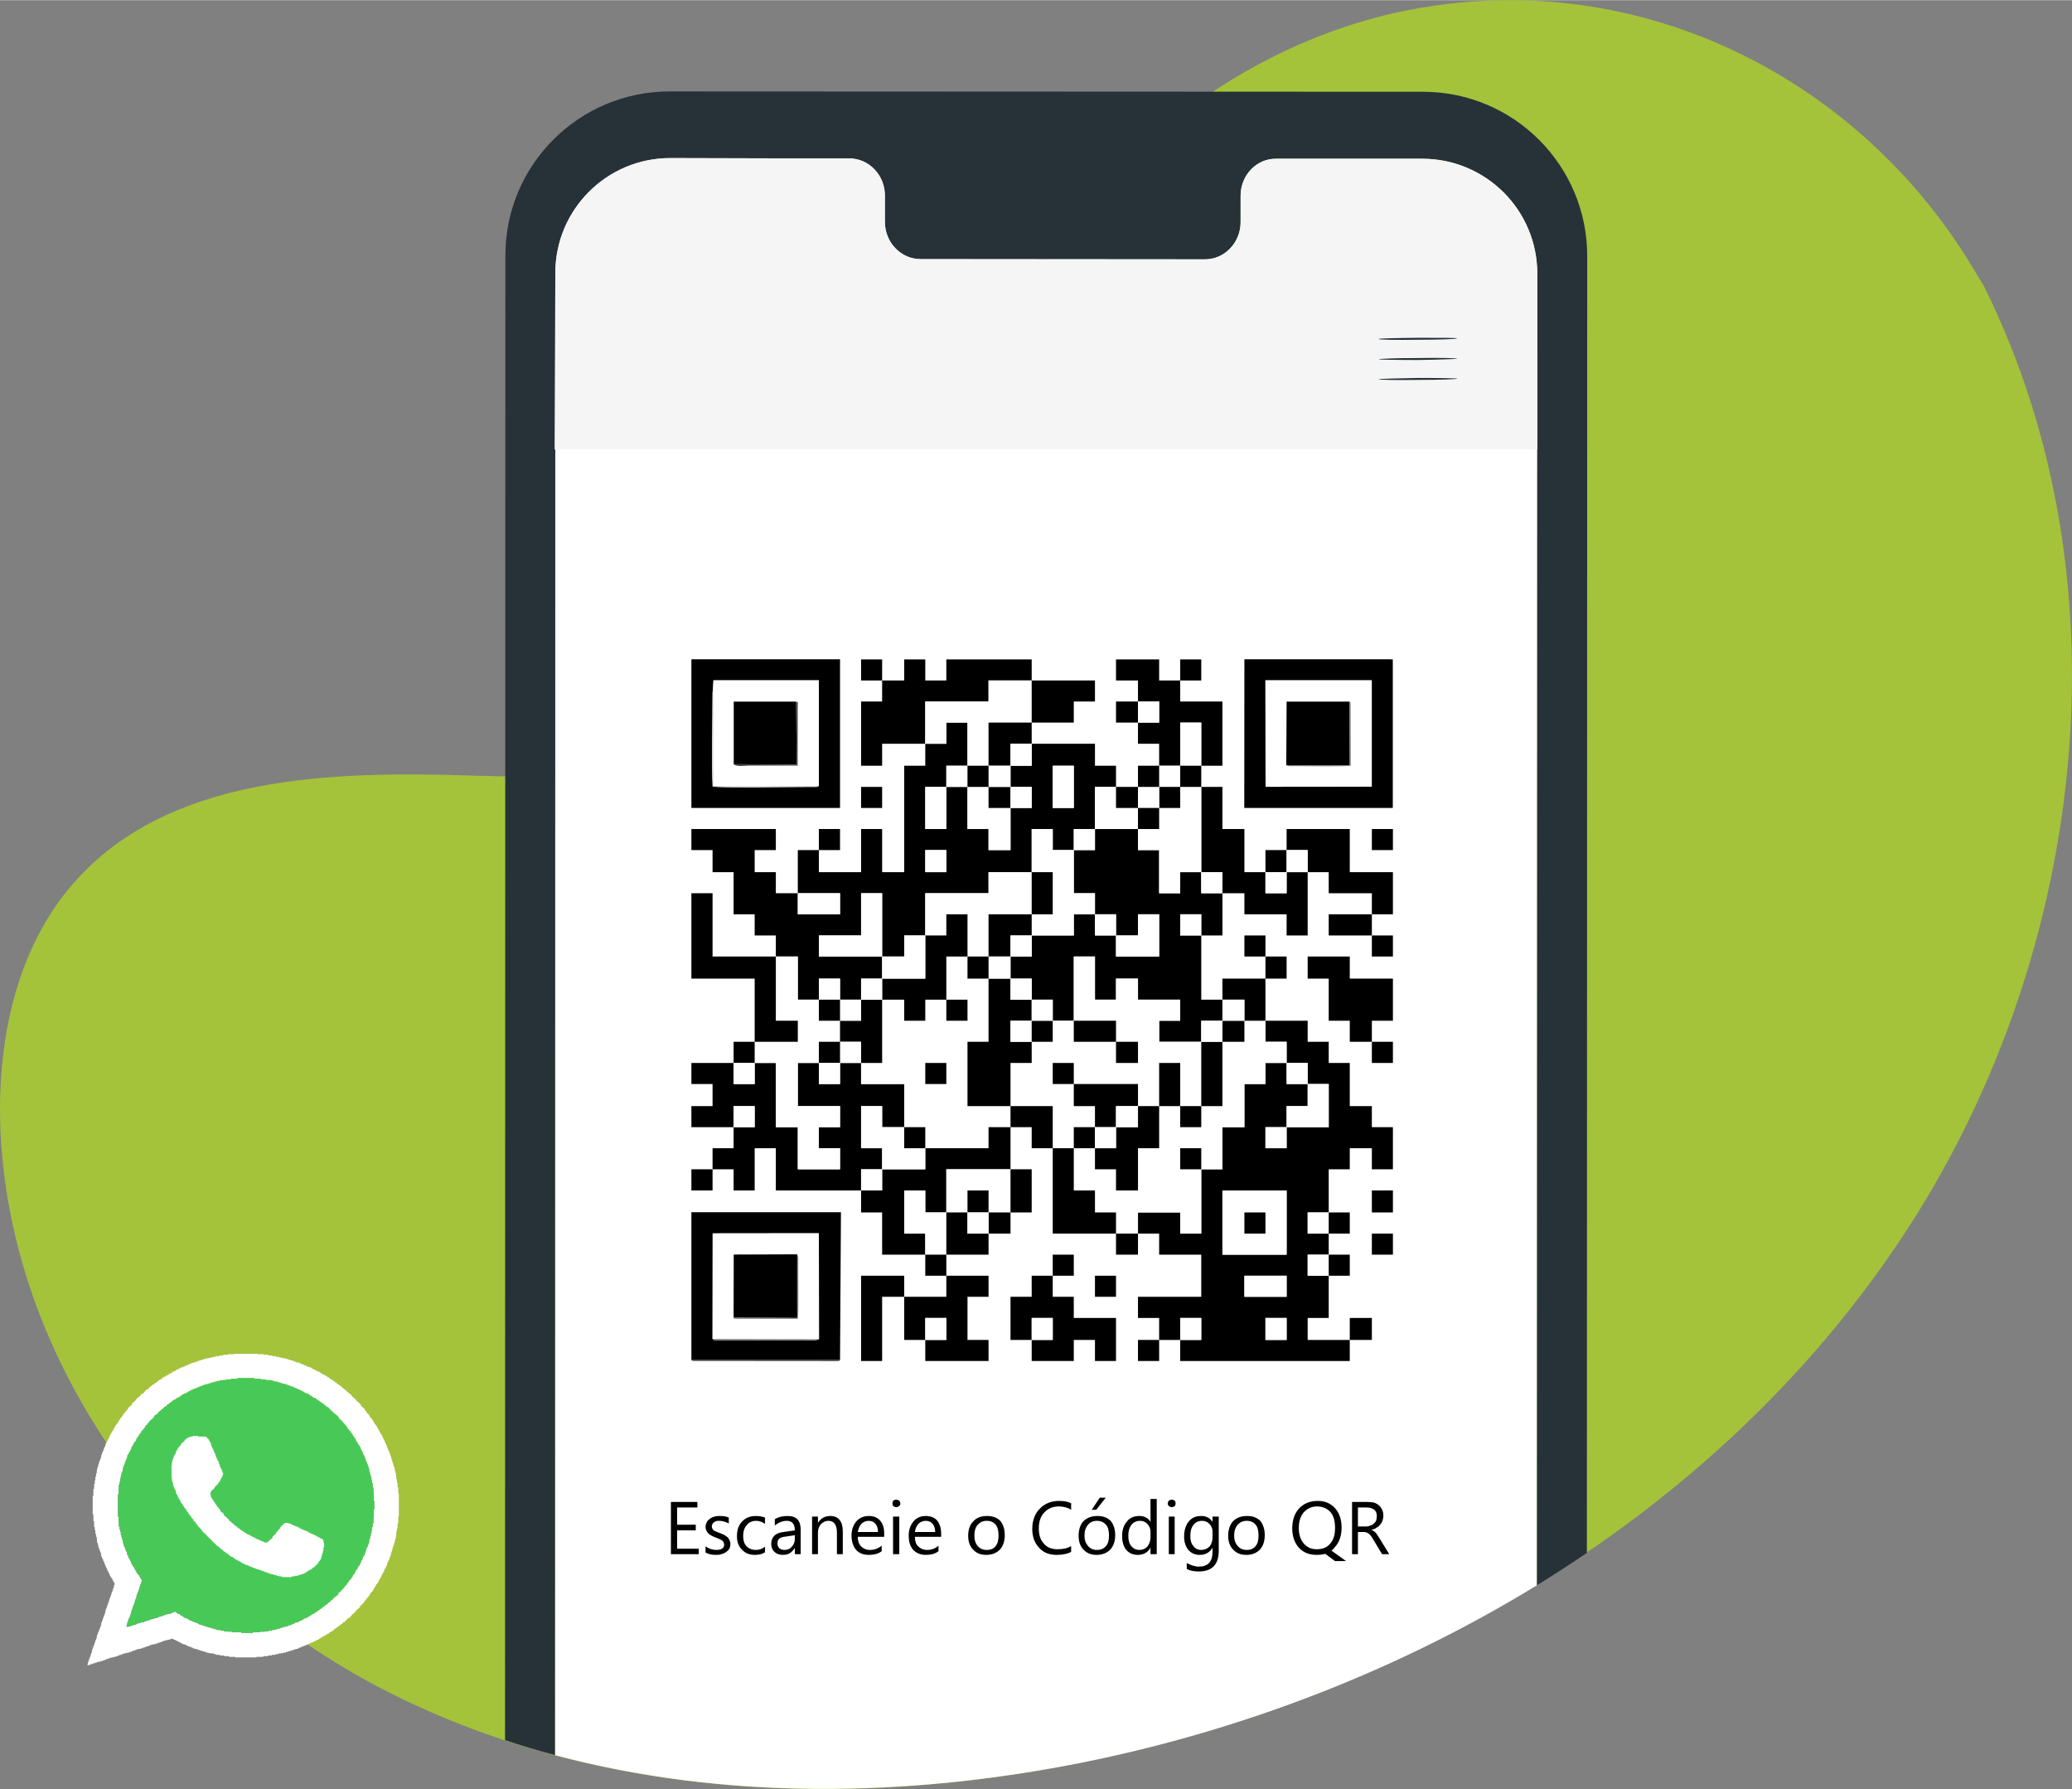 <?xml version="1.0" encoding="UTF-8"?>
<!DOCTYPE svg PUBLIC "-//W3C//DTD SVG 1.1//EN" "http://www.w3.org/Graphics/SVG/1.1/DTD/svg11.dtd">
<!-- Creator: CorelDRAW -->
<svg xmlns="http://www.w3.org/2000/svg" xml:space="preserve" width="417px" height="360px" version="1.1" style="shape-rendering:geometricPrecision; text-rendering:geometricPrecision; image-rendering:optimizeQuality; fill-rule:evenodd; clip-rule:evenodd"
viewBox="0 0 180.11 155.46"
 xmlns:xlink="http://www.w3.org/1999/xlink"
 xmlns:xodm="http://www.corel.com/coreldraw/odm/2003">
 <rect x="0" y="0" width="180.11" height="155.46" fill="#808080" stroke="none"/>
 <defs>
  <style type="text/css">
   <![CDATA[
    .fil7 {fill:black}
    .fil9 {fill:#454545}
    .fil6 {fill:#48C957}
    .fil10 {fill:#888888}
    .fil8 {fill:#DEDEDE}
    .fil5 {fill:white}
    .fil4 {fill:black;fill-rule:nonzero}
    .fil2 {fill:#263238;fill-rule:nonzero}
    .fil0 {fill:#A5C23B;fill-rule:nonzero}
    .fil3 {fill:whitesmoke;fill-rule:nonzero}
    .fil1 {fill:white;fill-rule:nonzero}
   ]]>
  </style>
 </defs>
 <g id="Camada_x0020_1">
  <path class="fil0" d="M172.47 24.88l-1.08 -1.79c-9.11,-15.02 -25.61,-24.11 -42.99,-23 -2.24,0.14 -4.49,0.46 -6.67,0.91 -15.82,3.41 -29.56,15.36 -35.27,30.67 -3.35,9 -4.29,19.36 -10.65,26.52 -8.29,9.28 -22.34,9.56 -34.69,9.2 -12.35,-0.4 -26.44,-0.06 -34.67,9.28 -5.17,5.85 -6.79,14.17 -6.39,21.98 1.11,20.76 15.56,39.3 33.93,48.5 18.37,9.22 40.01,10.05 60.11,5.99 28.17,-5.68 54.97,-21.27 71.07,-45.38 16.1,-24.07 20.19,-56.9 7.3,-82.88l0 0 0 0z"/>
  <path class="fil1" d="M123.63 13.78l-12.69 0c-1.7,-0.03 -3.1,1.42 -3.1,3.21l0 2.3c0,1.78 -1.39,3.23 -3.09,3.23l-24.73 -0.02c-1.71,0 -3.1,-1.45 -3.1,-3.24l0 -2.3c0,-1.76 -1.39,-3.21 -3.09,-3.21l-4.46 0 -11.1 -0.03c-5.54,0 -10,4.49 -10,10l-0.03 128.79c14.8,3.95 30.78,3.66 45.92,0.63 13.83,-2.79 27.34,-7.98 39.44,-15.39l0.03 -113.98c0,-5.54 -4.49,-9.99 -10,-9.99l0 0 0 0z"/>
  <path class="fil2" d="M43.9 151.2l0.03 -129.02c0,-7.86 6.39,-14.25 14.28,-14.25l65.48 0.03c7.89,0 14.28,6.39 14.28,14.28l-0.03 112.7c-1.42,0.96 -2.87,1.9 -4.34,2.81l0.03 -113.98c0,-5.54 -4.49,-9.99 -10,-9.99l-12.69 0c-1.7,-0.03 -3.1,1.42 -3.1,3.21l0 2.3c0,1.78 -1.39,3.23 -3.09,3.23l-24.73 -0.02c-1.71,0 -3.1,-1.45 -3.1,-3.24l0 -2.3c0,-1.76 -1.39,-3.21 -3.09,-3.21l-4.46 0 -11.1 -0.03c-5.54,0 -10,4.49 -10,9.99l-0.03 128.8c-1.47,-0.39 -2.92,-0.82 -4.34,-1.3l0 -0.01 0 0z"/>
  <path class="fil3" d="M133.63 23.77c0,-5.54 -4.49,-9.99 -10,-9.99l-12.69 0c-1.7,-0.03 -3.1,1.42 -3.1,3.21l0 2.3c0,1.78 -1.39,3.23 -3.09,3.23l-24.73 -0.02c-1.71,0 -3.1,-1.45 -3.1,-3.24l0 -2.3c0,-1.76 -1.39,-3.21 -3.09,-3.21l-4.46 0 -11.1 -0.03c-5.54,0 -10,4.49 -10,9.99l-0.06 15.34 85.42 0 0 -15.28 0 0z"/>
  <path class="fil2" d="M126.67 29.39c0,0.06 -1.53,0.12 -3.41,0.12 -1.9,0.03 -3.43,0 -3.43,-0.06 0,-0.06 1.53,-0.09 3.43,-0.11 1.88,0 3.41,0 3.41,0.05z"/>
  <path class="fil2" d="M126.67 31.16c0,0.02 -1.51,0.08 -3.41,0.11 -1.87,0 -3.41,-0.03 -3.41,-0.06 0,-0.05 1.54,-0.11 3.41,-0.11 1.9,-0.03 3.41,0 3.41,0.06z"/>
  <path class="fil2" d="M126.7 32.89c0,0.05 -1.54,0.11 -3.41,0.11 -1.9,0.03 -3.44,0 -3.44,-0.06 0,-0.03 1.54,-0.08 3.44,-0.11 1.87,0 3.41,0.03 3.41,0.06z"/>
  <path class="fil4" d="M60.74 135.05l-2.42 0 0 -4.54 2.3 0 0 0.48 -1.76 0 0 1.5 1.62 0 0 0.49 -1.62 0 0 1.59 1.88 0 0 0.48 0 0zm0.59 -0.14l0 -0.54c0.29,0.2 0.6,0.31 0.94,0.31 0.45,0 0.68,-0.17 0.68,-0.45 0,-0.09 -0.03,-0.17 -0.06,-0.23 -0.02,-0.06 -0.08,-0.12 -0.17,-0.17 -0.05,-0.03 -0.14,-0.09 -0.22,-0.11 -0.09,-0.03 -0.17,-0.09 -0.29,-0.12 -0.14,-0.06 -0.28,-0.11 -0.37,-0.17 -0.11,-0.06 -0.2,-0.11 -0.28,-0.2 -0.08,-0.08 -0.11,-0.17 -0.17,-0.25 -0.03,-0.09 -0.06,-0.2 -0.06,-0.32 0,-0.17 0.06,-0.28 0.12,-0.42 0.05,-0.12 0.17,-0.2 0.28,-0.28 0.11,-0.09 0.25,-0.15 0.4,-0.18 0.14,-0.05 0.28,-0.05 0.45,-0.05 0.29,0 0.54,0.03 0.77,0.14l0 0.51c-0.26,-0.14 -0.54,-0.23 -0.83,-0.23 -0.11,0 -0.19,0 -0.28,0.03 -0.06,0.03 -0.14,0.06 -0.2,0.12 -0.06,0.02 -0.08,0.08 -0.11,0.14 -0.03,0.05 -0.06,0.11 -0.06,0.17 0,0.08 0.03,0.17 0.06,0.23 0.03,0.05 0.05,0.08 0.11,0.14 0.06,0.05 0.14,0.08 0.23,0.11 0.09,0.03 0.17,0.09 0.28,0.11 0.15,0.06 0.29,0.12 0.4,0.17 0.11,0.06 0.2,0.15 0.29,0.2 0.08,0.09 0.14,0.17 0.17,0.26 0.05,0.08 0.08,0.2 0.08,0.34 0,0.17 -0.03,0.31 -0.11,0.43 -0.06,0.11 -0.17,0.19 -0.29,0.28 -0.11,0.08 -0.25,0.14 -0.39,0.17 -0.18,0.06 -0.32,0.06 -0.49,0.06 -0.34,0 -0.62,-0.06 -0.88,-0.2l0 0zm5.17 -0.03c-0.25,0.17 -0.54,0.23 -0.88,0.23 -0.48,0 -0.85,-0.15 -1.13,-0.46 -0.29,-0.28 -0.43,-0.68 -0.43,-1.16 0,-0.54 0.14,-0.97 0.45,-1.28 0.32,-0.34 0.71,-0.48 1.22,-0.48 0.29,0 0.54,0.05 0.77,0.14l0 0.54c-0.25,-0.17 -0.51,-0.26 -0.77,-0.26 -0.34,0 -0.62,0.12 -0.82,0.37 -0.2,0.23 -0.31,0.54 -0.31,0.94 0,0.37 0.08,0.68 0.28,0.88 0.2,0.23 0.49,0.34 0.83,0.34 0.28,0 0.54,-0.08 0.79,-0.28l0 0.48 0 0 0 0zm3.09 0.17l-0.5 0 0 -0.51 -0.03 0c-0.23,0.37 -0.54,0.57 -1,0.57 -0.31,0 -0.57,-0.09 -0.73,-0.26 -0.2,-0.17 -0.29,-0.4 -0.29,-0.68 0,-0.6 0.34,-0.97 1.08,-1.05l0.97 -0.14c0,-0.54 -0.23,-0.83 -0.69,-0.83 -0.37,0 -0.73,0.15 -1.05,0.4l0 -0.54c0.32,-0.2 0.68,-0.28 1.11,-0.28 0.77,0 1.14,0.39 1.14,1.19l0 2.13 -0.01 0 0 0zm-0.5 -1.65l-0.8 0.12c-0.23,0.02 -0.43,0.08 -0.54,0.17 -0.11,0.08 -0.17,0.22 -0.17,0.45 0,0.14 0.06,0.28 0.17,0.4 0.11,0.08 0.26,0.14 0.43,0.14 0.28,0 0.48,-0.08 0.65,-0.28 0.17,-0.17 0.26,-0.4 0.26,-0.68l0 -0.32 0 0 0 0zm4.17 1.65l-0.51 0 0 -1.87c0,-0.69 -0.26,-1.03 -0.74,-1.03 -0.28,0 -0.48,0.12 -0.65,0.29 -0.17,0.2 -0.26,0.45 -0.26,0.74l0 1.87 -0.51 0 0 -3.27 0.51 0 0 0.54 0 0c0.26,-0.39 0.6,-0.59 1.08,-0.59 0.34,0 0.62,0.11 0.8,0.34 0.19,0.23 0.28,0.57 0.28,0.99l0 1.99 0 0zm3.6 -1.51l-2.3 0c0,0.37 0.12,0.66 0.29,0.83 0.2,0.2 0.45,0.31 0.77,0.31 0.36,0 0.7,-0.11 1.02,-0.37l0 0.48c-0.29,0.23 -0.68,0.32 -1.14,0.32 -0.45,0 -0.82,-0.15 -1.08,-0.43 -0.25,-0.31 -0.4,-0.71 -0.4,-1.25 0,-0.51 0.15,-0.91 0.43,-1.25 0.29,-0.31 0.65,-0.45 1.08,-0.45 0.43,0 0.74,0.14 0.97,0.39 0.25,0.29 0.36,0.66 0.36,1.14l0 0.28 0 0 0 0zm-0.54 -0.42c0,-0.31 -0.08,-0.54 -0.22,-0.71 -0.14,-0.17 -0.34,-0.26 -0.6,-0.26 -0.22,0 -0.45,0.09 -0.62,0.26 -0.17,0.17 -0.26,0.43 -0.32,0.71l1.76 0 0 0 0 0zm1.6 -2.16c-0.12,0 -0.18,-0.03 -0.26,-0.08 -0.06,-0.06 -0.08,-0.15 -0.08,-0.23 0,-0.11 0.02,-0.2 0.08,-0.26 0.08,-0.05 0.14,-0.08 0.26,-0.08 0.08,0 0.16,0.03 0.22,0.08 0.09,0.06 0.12,0.15 0.12,0.26 0,0.08 -0.03,0.17 -0.12,0.23 -0.06,0.05 -0.14,0.08 -0.22,0.08zm0.25 4.09l-0.54 0 0 -3.27 0.54 0 0 3.27zm3.64 -1.51l-2.28 0c0,0.37 0.09,0.66 0.29,0.83 0.2,0.2 0.45,0.31 0.77,0.31 0.36,0 0.7,-0.11 0.99,-0.37l0 0.48c-0.29,0.23 -0.65,0.32 -1.11,0.32 -0.45,0 -0.82,-0.15 -1.08,-0.43 -0.28,-0.31 -0.4,-0.71 -0.4,-1.25 0,-0.51 0.15,-0.91 0.43,-1.25 0.28,-0.31 0.62,-0.45 1.05,-0.45 0.43,0 0.77,0.14 0.99,0.39 0.23,0.29 0.35,0.66 0.35,1.14l0 0.28 0 0 0 0zm-0.52 -0.42c0,-0.31 -0.08,-0.54 -0.22,-0.71 -0.14,-0.17 -0.34,-0.26 -0.6,-0.26 -0.25,0 -0.45,0.09 -0.63,0.26 -0.16,0.17 -0.28,0.43 -0.31,0.71l1.76 0 0 0 0 0zm4.43 1.99c-0.48,0 -0.85,-0.15 -1.13,-0.46 -0.29,-0.28 -0.43,-0.71 -0.43,-1.19 0,-0.54 0.14,-0.97 0.46,-1.28 0.28,-0.31 0.68,-0.45 1.19,-0.45 0.48,0 0.85,0.14 1.14,0.42 0.25,0.31 0.39,0.71 0.39,1.25 0,0.51 -0.14,0.94 -0.42,1.25 -0.32,0.31 -0.69,0.46 -1.2,0.46l0 0 0 0zm0.06 -2.96c-0.34,0 -0.59,0.12 -0.79,0.34 -0.2,0.23 -0.29,0.54 -0.29,0.94 0,0.4 0.09,0.68 0.29,0.91 0.2,0.23 0.45,0.34 0.79,0.34 0.34,0 0.6,-0.11 0.77,-0.34 0.17,-0.2 0.25,-0.51 0.25,-0.91 0,-0.43 -0.08,-0.74 -0.25,-0.94 -0.17,-0.22 -0.43,-0.34 -0.77,-0.34zm7.33 2.7c-0.31,0.17 -0.74,0.26 -1.25,0.26 -0.66,0 -1.17,-0.2 -1.54,-0.63 -0.39,-0.4 -0.59,-0.96 -0.59,-1.62 0,-0.74 0.23,-1.33 0.65,-1.76 0.43,-0.45 1,-0.68 1.68,-0.68 0.42,0 0.76,0.06 1.05,0.2l0 0.57c-0.31,-0.2 -0.69,-0.29 -1.08,-0.29 -0.51,0 -0.94,0.18 -1.25,0.52 -0.34,0.36 -0.48,0.82 -0.48,1.39 0,0.56 0.14,1.02 0.45,1.33 0.28,0.34 0.68,0.48 1.19,0.48 0.46,0 0.86,-0.08 1.17,-0.28l0 0.51 0 0 0 0zm2.21 0.26c-0.48,0 -0.85,-0.15 -1.14,-0.46 -0.28,-0.28 -0.42,-0.71 -0.42,-1.19 0,-0.54 0.14,-0.97 0.42,-1.28 0.32,-0.31 0.72,-0.45 1.23,-0.45 0.48,0 0.85,0.14 1.13,0.42 0.26,0.31 0.4,0.71 0.4,1.25 0,0.51 -0.14,0.94 -0.43,1.25 -0.31,0.31 -0.71,0.46 -1.19,0.46l0 0 0 0zm0.03 -2.96c-0.31,0 -0.6,0.12 -0.77,0.34 -0.2,0.23 -0.31,0.54 -0.31,0.94 0,0.4 0.11,0.68 0.31,0.91 0.2,0.23 0.46,0.34 0.77,0.34 0.34,0 0.59,-0.11 0.79,-0.34 0.18,-0.2 0.26,-0.51 0.26,-0.91 0,-0.43 -0.08,-0.74 -0.26,-0.94 -0.2,-0.22 -0.45,-0.34 -0.79,-0.34zm0.77 -2.01l-0.83 1.05 -0.39 0 0.7 -1.05 0.52 0 0 0 0 0zm4.43 4.91l-0.54 0 0 -0.57 0 0c-0.23,0.43 -0.63,0.63 -1.11,0.63 -0.43,0 -0.74,-0.15 -1,-0.43 -0.22,-0.28 -0.36,-0.68 -0.36,-1.19 0,-0.54 0.14,-0.97 0.42,-1.28 0.26,-0.34 0.62,-0.48 1.08,-0.48 0.43,0 0.77,0.17 0.97,0.51l0 0 0 -1.99 0.54 0 0 4.8zm-0.54 -1.48l0 -0.48c0,-0.25 -0.09,-0.48 -0.26,-0.65 -0.17,-0.2 -0.4,-0.29 -0.65,-0.29 -0.31,0 -0.57,0.12 -0.74,0.34 -0.2,0.26 -0.28,0.57 -0.28,0.97 0,0.37 0.08,0.68 0.25,0.88 0.2,0.23 0.43,0.34 0.71,0.34 0.29,0 0.54,-0.11 0.71,-0.31 0.17,-0.23 0.26,-0.49 0.26,-0.8l0 0 0 0zm1.84 -2.61c-0.08,0 -0.17,-0.03 -0.22,-0.08 -0.09,-0.06 -0.12,-0.15 -0.12,-0.23 0,-0.11 0.03,-0.2 0.12,-0.26 0.05,-0.05 0.14,-0.08 0.22,-0.08 0.09,0 0.17,0.03 0.26,0.08 0.05,0.06 0.08,0.15 0.08,0.26 0,0.08 -0.03,0.17 -0.08,0.23 -0.09,0.05 -0.17,0.08 -0.26,0.08zm0.26 4.09l-0.51 0 0 -3.27 0.51 0 0 3.27zm3.83 -0.29c0,1.2 -0.6,1.79 -1.73,1.79 -0.4,0 -0.74,-0.05 -1.05,-0.22l0 -0.51c0.37,0.19 0.71,0.31 1.05,0.31 0.79,0 1.19,-0.43 1.19,-1.28l0 -0.37 0 0c-0.25,0.43 -0.62,0.63 -1.11,0.63 -0.42,0 -0.74,-0.15 -0.99,-0.43 -0.23,-0.28 -0.37,-0.68 -0.37,-1.16 0,-0.54 0.14,-1 0.4,-1.31 0.28,-0.34 0.62,-0.48 1.1,-0.48 0.43,0 0.74,0.17 0.97,0.51l0 0 0 -0.46 0.54 0 0 2.99 0 0 0 -0.01zm-0.54 -1.19l0 -0.48c0,-0.25 -0.08,-0.48 -0.25,-0.65 -0.18,-0.2 -0.4,-0.29 -0.66,-0.29 -0.31,0 -0.56,0.12 -0.74,0.34 -0.2,0.26 -0.28,0.57 -0.28,1 0,0.37 0.09,0.65 0.26,0.85 0.17,0.23 0.39,0.34 0.7,0.34 0.29,0 0.52,-0.11 0.72,-0.31 0.17,-0.2 0.25,-0.49 0.25,-0.8l0 0 0 0zm2.93 1.54c-0.49,0 -0.85,-0.15 -1.14,-0.46 -0.28,-0.28 -0.43,-0.71 -0.43,-1.19 0,-0.54 0.15,-0.97 0.43,-1.28 0.31,-0.31 0.71,-0.45 1.22,-0.45 0.48,0 0.85,0.14 1.14,0.42 0.25,0.31 0.39,0.71 0.39,1.25 0,0.51 -0.14,0.94 -0.42,1.25 -0.31,0.31 -0.68,0.46 -1.19,0.46l0 0 0 0zm0.05 -2.96c-0.34,0 -0.59,0.12 -0.79,0.34 -0.2,0.23 -0.31,0.54 -0.31,0.94 0,0.4 0.11,0.68 0.31,0.91 0.2,0.23 0.45,0.34 0.79,0.34 0.32,0 0.6,-0.11 0.77,-0.34 0.17,-0.2 0.25,-0.51 0.25,-0.91 0,-0.43 -0.08,-0.74 -0.25,-0.94 -0.17,-0.22 -0.45,-0.34 -0.77,-0.34zm6.08 2.96c-0.66,0 -1.16,-0.2 -1.56,-0.63 -0.37,-0.42 -0.57,-0.99 -0.57,-1.67 0,-0.71 0.2,-1.31 0.59,-1.73 0.4,-0.43 0.94,-0.66 1.63,-0.66 0.62,0 1.1,0.2 1.5,0.63 0.37,0.42 0.57,0.99 0.57,1.67 0,0.74 -0.2,1.31 -0.6,1.73 -0.08,0.12 -0.17,0.2 -0.28,0.29l1.27 0.91 -0.96 0 -0.85 -0.63c-0.23,0.06 -0.49,0.09 -0.74,0.09l0 0 0 0zm0.03 -4.21c-0.49,0 -0.85,0.18 -1.17,0.52 -0.28,0.34 -0.42,0.79 -0.42,1.36 0,0.54 0.14,0.99 0.42,1.33 0.29,0.34 0.66,0.51 1.14,0.51 0.48,0 0.88,-0.14 1.16,-0.48 0.29,-0.31 0.43,-0.77 0.43,-1.36 0,-0.6 -0.11,-1.05 -0.4,-1.39 -0.28,-0.31 -0.68,-0.49 -1.16,-0.49zm6.27 4.15l-0.62 0 -0.77 -1.28c-0.06,-0.11 -0.14,-0.23 -0.2,-0.31 -0.05,-0.09 -0.14,-0.14 -0.2,-0.2 -0.08,-0.06 -0.14,-0.08 -0.22,-0.11 -0.09,-0.03 -0.17,-0.03 -0.26,-0.03l-0.45 0 0 1.93 -0.51 0 0 -4.54 1.33 0c0.2,0 0.4,0.03 0.57,0.05 0.17,0.06 0.31,0.14 0.42,0.23 0.12,0.11 0.23,0.23 0.29,0.4 0.08,0.14 0.11,0.31 0.11,0.51 0,0.17 -0.03,0.31 -0.08,0.45 -0.03,0.12 -0.12,0.23 -0.2,0.34 -0.09,0.12 -0.2,0.2 -0.32,0.26 -0.11,0.09 -0.25,0.14 -0.42,0.17l0 0.03c0.08,0.03 0.14,0.05 0.2,0.11 0.06,0.03 0.11,0.09 0.17,0.14 0.05,0.06 0.11,0.14 0.14,0.2 0.06,0.09 0.11,0.17 0.17,0.26l0.85 1.39 0 0zm-2.72 -4.06l0 1.65 0.73 0c0.12,0 0.26,-0.03 0.37,-0.09 0.12,-0.03 0.2,-0.08 0.29,-0.17 0.08,-0.06 0.14,-0.14 0.2,-0.26 0.02,-0.11 0.05,-0.22 0.05,-0.36 0,-0.26 -0.05,-0.43 -0.22,-0.57 -0.17,-0.14 -0.4,-0.2 -0.69,-0.2l-0.73 0 0 0z"/>
  <path class="fil5" d="M32.48 131.96l-0.02 0 0 0.42 -0.06 0 0 0.31 -0.06 0 0 0.31 -0.05 0 0 0.23 -0.06 0 0 0.26 -0.06 0 0 0.23 -0.06 0 0 0.14 -0.02 0 0 0.22 -0.06 0 0 0.15 -0.06 0 0 0.17 -0.05 0 0 0.08 -0.06 0 0 0.17 -0.06 0 0 0.17 -0.05 0 0 0.09 -0.03 0 0 0.17 -0.06 0 0 0.11 -0.06 0 0 0.09 -0.05 0 0 0.17 -0.06 0 0 0.11 -0.06 0 0 0.09 -0.05 0 0 0.11 -0.03 0 0 0.11 -0.06 0 0 0.12 -0.06 0 0 0.08 -0.05 0 0 0.06 -0.06 0 0 0.11 -0.05 0 0 0.12 -0.06 0 0 0.02 -0.06 0 0 0.12 -0.03 0 0 0.06 -0.05 0 0 0.11 -0.06 0 0 0.11 -0.06 0 0 0.03 -0.06 0 0 0.11 -0.05 0 0 0.12 -0.06 0 0 0.06 -0.03 0 0 0.05 -0.05 0 0 0.09 -0.06 0 0 0.05 -0.06 0 0 0.06 -0.05 0 0 0.11 -0.06 0 0 0.06 -0.06 0 0 0.03 -0.03 0 0 0.11 -0.05 0 0 0.06 -0.06 0 0 0.06 -0.06 0 0 0.05 -0.05 0 0 0.09 -0.06 0 0 0.06 -0.06 0 0 0.05 -0.03 0 0 0.06 -0.05 0 0 0.05 -0.06 0 0 0.06 -0.05 0 0 0.06 -0.06 0 0 0.06 -0.06 0 0 0.02 -0.06 0 0 0.06 -0.05 0 0 0.12 -0.03 0 0 0.05 -0.06 0 0 0.06 -0.06 0 0 0.05 -0.05 0 0 0.03 -0.06 0 0 0.06 -0.11 0 0 0.06 -0.03 0 0 0.05 -0.06 0 0 0.06 -0.05 0 0 0.06 -0.06 0 0 0.05 -0.06 0 0 0.03 -0.06 0 0 0.06 -0.05 0 0 0.06 -0.03 0 0 0.05 -0.11 0 0 0.06 -0.06 0 0 0.06 -0.06 0 0 0.05 -0.05 0 0 0.03 -0.09 0 0 0.06 -0.05 0 0 0.05 -0.06 0 0 0.06 -0.12 0 0 0.06 -0.05 0 0 0.06 -0.06 0 0 0.05 -0.09 0 0 0.03 -0.05 0 0 0.06 -0.06 0 0 0.05 -0.11 0 0 0.06 -0.06 0 0 0.06 -0.08 0 0 0.05 -0.12 0 0 0.06 -0.05 0 0 0.06 -0.12 0 0 0.03 -0.08 0 0 0.05 -0.06 0 0 0.06 -0.11 0 0 0.06 -0.06 0 0 0.05 -0.11 0 0 0.06 -0.09 0 0 0.06 -0.11 0 0 0.03 -0.12 0 0 0.05 -0.08 0 0 0.06 -0.11 0 0 0.06 -0.12 0 0 0.05 -0.11 0 0 0.06 -0.09 0 0 0.06 -0.17 0 0 0.02 -0.11 0 0 0.06 -0.09 0 0 0.06 -0.17 0 0 0.06 -0.11 0 0 0.05 -0.14 0 0 0.06 -0.17 0 0 0.06 -0.14 0 0 0.02 -0.18 0 0 0.06 -0.22 0 0 0.06 -0.14 0 0 0.05 -0.23 0 0 0.06 -0.2 0 0 0.06 -0.26 0 0 0.06 -0.28 0 0 0.05 -0.31 0 0 0.03 -0.43 0 0 0.06 -0.62 0 0 0.05 -1 0 0 -0.05 -0.79 0 0 -0.06 -0.43 0 0 -0.03 -0.31 0 0 -0.05 -0.28 0 0 -0.06 -0.32 0 0 -0.06 -0.14 0 0 -0.06 -0.23 0 0 -0.05 -0.2 0 0 -0.06 -0.22 0 0 -0.06 -0.12 0 0 -0.02 -0.14 0 0 -0.06 -0.17 0 0 -0.06 -0.14 0 0 -0.05 -0.17 0 0 -0.06 -0.11 0 0 -0.06 -0.15 0 0 -0.06 -0.11 0 0 -0.02 -0.11 0 0 -0.06 -0.14 0 0 -0.06 -0.12 0 0 -0.05 -0.11 0 0 -0.06 -0.09 0 0 -0.06 -0.11 0 0 -0.05 -0.11 0 0 -0.03 -0.12 0 0 -0.06 -0.08 0 0 -0.06 -0.06 0 0 -0.05 -0.11 0 0 -0.06 -0.12 0 0 -0.06 -0.03 0 0 -0.05 -0.11 0 0 -0.03 -0.11 0 0 -0.06 -0.06 0 0 -0.06 -0.08 0 0 -0.05 -0.12 0 0 0.05 -0.17 0 0 0.06 -0.14 0 0 0.06 -0.17 0 0 0.03 -0.17 0 0 0.05 -0.2 0 0 0.06 -0.17 0 0 0.06 -0.14 0 0 0.05 -0.17 0 0 0.06 -0.15 0 0 0.06 -0.16 0 0 0.03 -0.15 0 0 0.05 -0.23 0 0 0.06 -0.16 0 0 0.06 -0.15 0 0 0.05 -0.17 0 0 0.06 -0.14 0 0 0.06 -0.17 0 0 0.02 -0.14 0 0 0.06 -0.23 0 0 0.06 -0.14 0 0 0.06 -0.17 0 0 0.05 -0.17 0 0 0.06 -0.14 0 0 0.06 -0.18 0 0 0.02 -0.19 0 0 -0.08 0.05 0 0 -0.17 0.03 0 0 -0.14 0.06 0 0 -0.17 0.05 0 0 -0.17 0.06 0 0 -0.09 0.06 0 0 -0.17 0.06 0 0 -0.14 0.05 0 0 -0.17 0.03 0 0 -0.17 0.06 0 0 -0.14 0.06 0 0 -0.18 0.05 0 0 -0.14 0.06 0 0 -0.17 0.05 0 0 -0.17 0.06 0 0 -0.14 0.06 0 0 -0.17 0.03 0 0 -0.14 0.05 0 0 -0.17 0.06 0 0 -0.14 0.06 0 0 -0.18 0.06 0 0 -0.16 0.05 0 0 -0.15 0.06 0 0 -0.17 0.03 0 0 -0.14 0.05 0 0 -0.11 0.06 0 0 -0.12 -0.06 0 0 -0.11 -0.05 0 0 -0.03 -0.03 0 0 -0.11 -0.06 0 0 -0.06 -0.05 0 0 -0.11 -0.06 0 0 -0.06 -0.06 0 0 -0.09 -0.06 0 0 -0.05 -0.05 0 0 -0.11 -0.03 0 0 -0.06 -0.06 0 0 -0.12 -0.06 0 0 -0.08 -0.05 0 0 -0.12 -0.06 0 0 -0.05 -0.05 0 0 -0.11 -0.06 0 0 -0.09 -0.06 0 0 -0.11 -0.03 0 0 -0.12 -0.05 0 0 -0.08 -0.06 0 0 -0.12 -0.06 0 0 -0.11 -0.06 0 0 -0.14 -0.05 0 0 -0.11 -0.06 0 0 -0.12 -0.03 0 0 -0.17 -0.05 0 0 -0.09 -0.06 0 0 -0.16 -0.06 0 0 -0.15 -0.05 0 0 -0.11 -0.06 0 0 -0.23 -0.06 0 0 -0.14 -0.02 0 0 -0.17 -0.06 0 0 -0.2 -0.06 0 0 -0.23 -0.06 0 0 -0.25 -0.05 0 0 -0.2 -0.06 0 0 -0.28 -0.06 0 0 -0.43 -0.03 0 0 -0.43 -0.05 0 0 -1.93 0.05 0 0 -0.48 0.03 0 0 -0.37 0.06 0 0 -0.25 0.06 0 0 -0.29 0.05 0 0 -0.25 0.06 0 0 -0.23 0.06 0 0 -0.14 0.06 0 0 -0.23 0.02 0 0 -0.14 0.06 0 0 -0.17 0.06 0 0 -0.14 0.05 0 0 -0.17 0.06 0 0 -0.12 0.06 0 0 -0.14 0.05 0 0 -0.11 0.03 0 0 -0.17 0.06 0 0 -0.09 0.05 0 0 -0.11 0.06 0 0 -0.11 0.06 0 0 -0.09 0.06 0 0 -0.11 0.05 0 0 -0.12 0.03 0 0 -0.11 0.06 0 0 -0.09 0.06 0 0 -0.11 0.05 0 0 -0.11 0.06 0 0 -0.06 0.05 0 0 -0.09 0.06 0 0 -0.05 0.06 0 0 -0.12 0.03 0 0 -0.11 0.05 0 0 -0.06 0.06 0 0 -0.08 0.06 0 0 -0.11 0.06 0 0 -0.06 0.05 0 0 -0.12 0.06 0 0 -0.02 0.03 0 0 -0.06 0.05 0 0 -0.12 0.06 0 0 -0.05 0.06 0 0 -0.06 0.05 0 0 -0.08 0.06 0 0 -0.06 0.06 0 0 -0.06 0.03 0 0 -0.11 0.05 0 0 -0.06 0.06 0 0 -0.06 0.06 0 0 -0.02 0.05 0 0 -0.12 0.06 0 0 -0.05 0.06 0 0 -0.06 0.03 0 0 -0.06 0.05 0 0 -0.05 0.06 0 0 -0.06 0.05 0 0 -0.03 0.06 0 0 -0.06 0.06 0 0 -0.05 0.06 0 0 -0.06 0.05 0 0 -0.06 0.03 0 0 -0.11 0.06 0 0 -0.03 0.06 0 0 -0.06 0.11 0 0 -0.05 0.05 0 0 -0.06 0.06 0 0 -0.06 0.03 0 0 -0.05 0.06 0 0 -0.06 0.05 0 0 -0.03 0.06 0 0 -0.06 0.06 0 0 -0.05 0.05 0 0 -0.06 0.09 0 0 -0.06 0.06 0 0 -0.05 0.05 0 0 -0.06 0.06 0 0 -0.03 0.06 0 0 -0.05 0.11 0 0 -0.06 0.03 0 0 -0.06 0.05 0 0 -0.06 0.12 0 0 -0.05 0.06 0 0 -0.06 0.05 0 0 -0.05 0.11 0 0 -0.03 0.03 0 0 -0.06 0.06 0 0 -0.06 0.11 0 0 -0.05 0.06 0 0 -0.06 0.12 0 0 -0.06 0.08 0 0 -0.06 0.06 0 0 -0.02 0.11 0 0 -0.06 0.11 0 0 -0.06 0.03 0 0 -0.05 0.12 0 0 -0.06 0.05 0 0 -0.06 0.12 0 0 -0.05 0.08 0 0 -0.03 0.12 0 0 -0.06 0.11 0 0 -0.05 0.11 0 0 -0.06 0.09 0 0 -0.06 0.11 0 0 -0.06 0.12 0 0 -0.05 0.11 0 0 -0.03 0.08 0 0 -0.06 0.17 0 0 -0.06 0.12 0 0 -0.05 0.14 0 0 -0.06 0.11 0 0 -0.05 0.15 0 0 -0.06 0.16 0 0 -0.06 0.18 0 0 -0.03 0.14 0 0 -0.05 0.17 0 0 -0.06 0.2 0 0 -0.06 0.23 0 0 -0.06 0.19 0 0 -0.05 0.23 0 0 -0.06 0.31 0 0 -0.03 0.26 0 0 -0.05 0.42 0 0 -0.06 0.57 0 0 -0.06 1.45 0 0 0.06 0.57 0 0 0.06 0.43 0 0 0.05 0.31 0 0 0.03 0.28 0 0 0.06 0.2 0 0 0.05 0.25 0 0 0.06 0.18 0 0 0.06 0.2 0 0 0.06 0.22 0 0 0.05 0.14 0 0 0.03 0.12 0 0 0.06 0.17 0 0 0.06 0.14 0 0 0.05 0.17 0 0 0.06 0.11 0 0 0.05 0.15 0 0 0.06 0.11 0 0 0.06 0.11 0 0 0.03 0.09 0 0 0.05 0.11 0 0 0.06 0.12 0 0 0.06 0.11 0 0 0.06 0.08 0 0 0.05 0.12 0 0 0.06 0.17 0 0 0.03 0.03 0 0 0.05 0.11 0 0 0.06 0.06 0 0 0.06 0.11 0 0 0.05 0.09 0 0 0.06 0.05 0 0 0.06 0.12 0 0 0.02 0.11 0 0 0.06 0.06 0 0 0.06 0.08 0 0 0.06 0.06 0 0 0.05 0.11 0 0 0.06 0.06 0 0 0.06 0.11 0 0 0.03 0.03 0 0 0.05 0.06 0 0 0.06 0.11 0 0 0.05 0.06 0 0 0.06 0.06 0 0 0.06 0.08 0 0 0.06 0.06 0 0 0.05 0.05 0 0 0.03 0.12 0 0 0.06 0.05 0 0 0.05 0.06 0 0 0.06 0.03 0 0 0.06 0.06 0 0 0.05 0.05 0 0 0.06 0.06 0 0 0.03 0.06 0 0 0.06 0.05 0 0 0.05 0.06 0 0 0.06 0.09 0 0 0.06 0.05 0 0 0.05 0.06 0 0 0.06 0.05 0 0 0.03 0.06 0 0 0.06 0.06 0 0 0.05 0.03 0 0 0.06 0.05 0 0 0.11 0.06 0 0 0.06 0.06 0 0 0.03 0.06 0 0 0.06 0.05 0 0 0.05 0.06 0 0 0.06 0.05 0 0 0.06 0.03 0 0 0.05 0.06 0 0 0.06 0.06 0 0 0.06 0.05 0 0 0.08 0.06 0 0 0.06 0.06 0 0 0.06 0.06 0 0 0.11 0.02 0 0 0.06 0.06 0 0 0.03 0.06 0 0 0.11 0.05 0 0 0.05 0.06 0 0 0.06 0.06 0 0 0.12 0.05 0 0 0.02 0.03 0 0 0.06 0.06 0 0 0.12 0.05 0 0 0.05 0.06 0 0 0.11 0.06 0 0 0.09 0.06 0 0 0.06 0.05 0 0 0.11 0.03 0 0 0.11 0.06 0 0 0.06 0.06 0 0 0.09 0.05 0 0 0.11 0.06 0 0 0.06 0.05 0 0 0.11 0.06 0 0 0.08 0.06 0 0 0.12 0.03 0 0 0.11 0.05 0 0 0.09 0.06 0 0 0.11 0.06 0 0 0.17 0.05 0 0 0.09 0.06 0 0 0.11 0.06 0 0 0.17 0.03 0 0 0.09 0.05 0 0 0.17 0.06 0 0 0.11 0.06 0 0 0.14 0.05 0 0 0.17 0.06 0 0 0.17 0.06 0 0 0.2 0.02 0 0 0.17 0.06 0 0 0.2 0.06 0 0 0.2 0.06 0 0 0.28 0.05 0 0 0.26 0.06 0 0 0.37 0.06 0 0 0.37 0.03 0 0 0.79 0.05 0 0 0.74 -0.05 0 0 0.8 -0.01 0 0 0zm-24.87 12.74l0.14 0 0 -0.05 0.17 0 0 -0.06 0.14 0 0 -0.05 0.18 0 0 -0.06 0.17 0 0 -0.06 0.14 0 0 -0.03 0.17 0 0 -0.05 0.2 0 0 -0.06 0.17 0 0 -0.06 0.14 0 0 -0.06 0.17 0 0 -0.05 0.14 0 0 -0.06 0.17 0 0 -0.03 0.17 0 0 -0.05 0.2 0 0 -0.06 0.17 0 0 -0.06 0.14 0 0 -0.05 0.17 0 0 -0.06 0.15 0 0 -0.06 0.17 0 0 -0.03 0.17 0 0 -0.05 0.2 0 0 -0.06 0.17 0 0 -0.06 0.14 0 0 -0.05 0.17 0 0 -0.06 0.14 0 0 -0.06 0.17 0 0 -0.03 0.2 0 0 -0.05 0.17 0 0 -0.06 0.17 0 0 -0.06 0.14 0 0 -0.05 0.17 0 0 -0.06 0.15 0 0 -0.06 0.16 0 0 -0.05 0.2 0 0 -0.03 0.18 0 0 -0.06 0.16 0 0 -0.06 0.15 0 0 -0.05 0.17 0 0 -0.06 0.14 0 0 -0.05 0.17 0 0 -0.06 0.2 0 0 -0.03 0.17 0 0 -0.06 0.17 0 0 -0.05 0.09 0 0 0.05 0.11 0 0 0.06 0.11 0 0 0.03 0.09 0 0 0.06 0.11 0 0 0.05 0.11 0 0 0.06 0.12 0 0 0.05 0.08 0 0 0.06 0.12 0 0 0.06 0.11 0 0 0.03 0.14 0 0 0.05 0.12 0 0 0.06 0.11 0 0 0.06 0.14 0 0 0.05 0.17 0 0 0.06 0.12 0 0 0.06 0.14 0 0 0.05 0.17 0 0 0.03 0.14 0 0 0.06 0.17 0 0 0.06 0.17 0 0 0.05 0.2 0 0 0.06 0.17 0 0 0.06 0.2 0 0 0.05 0.22 0 0 0.03 0.26 0 0 0.06 0.2 0 0 0.06 0.31 0 0 0.05 0.37 0 0 0.06 0.43 0 0 0.06 0.54 0 0 0.05 1.84 0 0 -0.05 0.6 0 0 -0.06 0.42 0 0 -0.06 0.32 0 0 -0.05 0.31 0 0 -0.06 0.25 0 0 -0.06 0.23 0 0 -0.03 0.2 0 0 -0.05 0.23 0 0 -0.06 0.2 0 0 -0.06 0.17 0 0 -0.05 0.2 0 0 -0.06 0.17 0 0 -0.06 0.14 0 0 -0.03 0.17 0 0 -0.05 0.08 0 0 -0.06 0.17 0 0 -0.06 0.12 0 0 -0.05 0.14 0 0 -0.06 0.17 0 0 -0.06 0.11 0 0 -0.05 0.09 0 0 -0.03 0.11 0 0 -0.06 0.12 0 0 -0.06 0.14 0 0 -0.05 0.11 0 0 -0.06 0.12 0 0 -0.05 0.11 0 0 -0.06 0.08 0 0 -0.03 0.12 0 0 -0.06 0.06 0 0 -0.05 0.11 0 0 -0.06 0.08 0 0 -0.06 0.12 0 0 -0.06 0.05 0 0 -0.05 0.12 0 0 -0.03 0.08 0 0 -0.06 0.06 0 0 -0.05 0.11 0 0 -0.06 0.12 0 0 -0.06 0.05 0 0 -0.05 0.09 0 0 -0.06 0.05 0 0 -0.03 0.12 0 0 -0.06 0.06 0 0 -0.05 0.05 0 0 -0.06 0.09 0 0 -0.06 0.06 0 0 -0.05 0.11 0 0 -0.06 0.05 0 0 -0.06 0.06 0 0 -0.03 0.09 0 0 -0.05 0.05 0 0 -0.06 0.06 0 0 -0.06 0.11 0 0 -0.05 0.06 0 0 -0.06 0.06 0 0 -0.06 0.03 0 0 -0.03 0.11 0 0 -0.05 0.06 0 0 -0.06 0.05 0 0 -0.06 0.06 0 0 -0.05 0.06 0 0 -0.06 0.02 0 0 -0.06 0.12 0 0 -0.02 0.06 0 0 -0.06 0.05 0 0 -0.06 0.06 0 0 -0.06 0.06 0 0 -0.05 0.03 0 0 -0.06 0.05 0 0 -0.05 0.06 0 0 -0.03 0.05 0 0 -0.06 0.06 0 0 -0.06 0.06 0 0 -0.05 0.06 0 0 -0.06 0.02 0 0 -0.06 0.06 0 0 -0.06 0.06 0 0 -0.05 0.06 0 0 -0.03 0.05 0 0 -0.06 0.06 0 0 -0.05 0.05 0 0 -0.12 0.06 0 0 -0.05 0.03 0 0 -0.06 0.06 0 0 -0.03 0.05 0 0 -0.06 0.06 0 0 -0.05 0.06 0 0 -0.06 0.05 0 0 -0.11 0.06 0 0 -0.06 0.03 0 0 -0.03 0.06 0 0 -0.06 0.05 0 0 -0.11 0.06 0 0 -0.05 0.06 0 0 -0.06 0.05 0 0 -0.09 0.06 0 0 -0.05 0.03 0 0 -0.06 0.05 0 0 -0.12 0.06 0 0 -0.05 0.06 0 0 -0.09 0.06 0 0 -0.05 0.05 0 0 -0.06 0.06 0 0 -0.11 0.03 0 0 -0.06 0.05 0 0 -0.11 0.06 0 0 -0.09 0.06 0 0 -0.06 0.05 0 0 -0.11 0.06 0 0 -0.06 0.06 0 0 -0.08 0.06 0 0 -0.11 0.02 0 0 -0.06 0.06 0 0 -0.12 0.06 0 0 -0.08 0.05 0 0 -0.12 0.06 0 0 -0.11 0.06 0 0 -0.11 0.05 0 0 -0.09 0.03 0 0 -0.05 0.06 0 0 -0.12 0.06 0 0 -0.17 0.05 0 0 -0.08 0.06 0 0 -0.12 0.06 0 0 -0.11 0.05 0 0 -0.08 0.03 0 0 -0.18 0.06 0 0 -0.11 0.06 0 0 -0.14 0.05 0 0 -0.11 0.06 0 0 -0.18 0.06 0 0 -0.14 0.05 0 0 -0.17 0.03 0 0 -0.14 0.06 0 0 -0.17 0.05 0 0 -0.2 0.06 0 0 -0.17 0.06 0 0 -0.2 0.06 0 0 -0.23 0.05 0 0 -0.19 0.06 0 0 -0.29 0.03 0 0 -0.31 0.05 0 0 -0.25 0.06 0 0 -0.43 0.06 0 0 -0.6 0.05 0 0 -1.99 -0.05 0 0 -0.54 -0.06 0 0 -0.42 -0.06 0 0 -0.31 -0.05 0 0 -0.26 -0.03 0 0 -0.28 -0.06 0 0 -0.2 -0.05 0 0 -0.26 -0.06 0 0 -0.17 -0.06 0 0 -0.2 -0.06 0 0 -0.17 -0.05 0 0 -0.17 -0.06 0 0 -0.14 -0.03 0 0 -0.17 -0.05 0 0 -0.14 -0.06 0 0 -0.17 -0.06 0 0 -0.12 -0.05 0 0 -0.14 -0.06 0 0 -0.11 -0.06 0 0 -0.14 -0.03 0 0 -0.12 -0.05 0 0 -0.11 -0.06 0 0 -0.11 -0.06 0 0 -0.15 -0.05 0 0 -0.11 -0.06 0 0 -0.11 -0.06 0 0 -0.09 -0.03 0 0 -0.11 -0.05 0 0 -0.11 -0.06 0 0 -0.06 -0.06 0 0 -0.09 -0.05 0 0 -0.11 -0.06 0 0 -0.12 -0.06 0 0 -0.05 -0.02 0 0 -0.09 -0.06 0 0 -0.11 -0.06 0 0 -0.11 -0.06 0 0 -0.06 -0.05 0 0 -0.09 -0.06 0 0 -0.05 -0.06 0 0 -0.12 -0.05 0 0 -0.05 -0.03 0 0 -0.12 -0.06 0 0 -0.05 -0.05 0 0 -0.09 -0.06 0 0 -0.06 -0.06 0 0 -0.05 -0.06 0 0 -0.12 -0.05 0 0 -0.05 -0.03 0 0 -0.09 -0.06 0 0 -0.06 -0.05 0 0 -0.05 -0.06 0 0 -0.06 -0.06 0 0 -0.11 -0.05 0 0 -0.03 -0.06 0 0 -0.06 -0.03 0 0 -0.11 -0.06 0 0 -0.06 -0.05 0 0 -0.06 -0.06 0 0 -0.05 -0.06 0 0 -0.03 -0.05 0 0 -0.06 -0.06 0 0 -0.11 -0.03 0 0 -0.06 -0.06 0 0 -0.05 -0.05 0 0 -0.06 -0.06 0 0 -0.06 -0.05 0 0 -0.02 -0.06 0 0 -0.06 -0.06 0 0 -0.06 -0.06 0 0 -0.06 -0.02 0 0 -0.05 -0.06 0 0 -0.06 -0.06 0 0 -0.06 -0.06 0 0 -0.03 -0.05 0 0 -0.05 -0.06 0 0 -0.06 -0.05 0 0 -0.05 -0.03 0 0 -0.06 -0.06 0 0 -0.06 -0.06 0 0 -0.06 -0.05 0 0 -0.02 -0.06 0 0 -0.06 -0.06 0 0 -0.06 -0.08 0 0 -0.05 -0.06 0 0 -0.06 -0.06 0 0 -0.06 -0.05 0 0 -0.05 -0.06 0 0 -0.03 -0.06 0 0 -0.06 -0.08 0 0 -0.06 -0.06 0 0 -0.05 -0.06 0 0 -0.06 -0.05 0 0 -0.06 -0.12 0 0 -0.05 -0.05 0 0 -0.06 -0.06 0 0 -0.03 -0.09 0 0 -0.06 -0.05 0 0 -0.05 -0.06 0 0 -0.06 -0.11 0 0 -0.06 -0.06 0 0 -0.05 -0.08 0 0 -0.06 -0.06 0 0 -0.03 -0.06 0 0 -0.05 -0.11 0 0 -0.06 -0.09 0 0 -0.06 -0.05 0 0 -0.06 -0.12 0 0 -0.05 -0.05 0 0 -0.06 -0.12 0 0 -0.03 -0.02 0 0 -0.06 -0.12 0 0 -0.05 -0.11 0 0 -0.06 -0.12 0 0 -0.05 -0.08 0 0 -0.06 -0.06 0 0 -0.06 -0.11 0 0 -0.03 -0.12 0 0 -0.05 -0.08 0 0 -0.06 -0.11 0 0 -0.06 -0.12 0 0 -0.05 -0.11 0 0 -0.06 -0.09 0 0 -0.06 -0.11 0 0 -0.05 -0.17 0 0 -0.03 -0.09 0 0 -0.06 -0.11 0 0 -0.06 -0.17 0 0 -0.05 -0.08 0 0 -0.06 -0.18 0 0 -0.06 -0.11 0 0 -0.05 -0.14 0 0 -0.03 -0.17 0 0 -0.06 -0.14 0 0 -0.06 -0.17 0 0 -0.05 -0.17 0 0 -0.06 -0.2 0 0 -0.06 -0.17 0 0 -0.05 -0.2 0 0 -0.03 -0.23 0 0 -0.06 -0.2 0 0 -0.05 -0.25 0 0 -0.06 -0.32 0 0 -0.06 -0.34 0 0 -0.06 -0.42 0 0 -0.05 -0.51 0 0 -0.03 -2.08 0 0 0.03 -0.51 0 0 0.05 -0.42 0 0 0.06 -0.31 0 0 0.06 -0.35 0 0 0.06 -0.2 0 0 0.05 -0.25 0 0 0.06 -0.23 0 0 0.03 -0.2 0 0 0.05 -0.17 0 0 0.06 -0.2 0 0 0.06 -0.17 0 0 0.05 -0.14 0 0 0.06 -0.17 0 0 0.06 -0.17 0 0 0.03 -0.14 0 0 0.05 -0.12 0 0 0.06 -0.16 0 0 0.06 -0.09 0 0 0.05 -0.17 0 0 0.06 -0.12 0 0 0.06 -0.08 0 0 0.03 -0.11 0 0 0.05 -0.17 0 0 0.06 -0.09 0 0 0.06 -0.11 0 0 0.05 -0.12 0 0 0.06 -0.08 0 0 0.06 -0.12 0 0 0.05 -0.11 0 0 0.03 -0.05 0 0 0.06 -0.09 0 0 0.06 -0.11 0 0 0.05 -0.12 0 0 0.06 -0.06 0 0 0.05 -0.11 0 0 0.06 -0.08 0 0 0.03 -0.06 0 0 0.06 -0.11 0 0 0.05 -0.12 0 0 0.06 -0.03 0 0 0.06 -0.11 0 0 0.06 -0.06 0 0 0.05 -0.11 0 0 0.03 -0.06 0 0 0.06 -0.03 0 0 0.05 -0.11 0 0 0.06 -0.05 0 0 0.06 -0.12 0 0 0.05 -0.06 0 0 0.06 -0.02 0 0 0.03 -0.12 0 0 0.06 -0.06 0 0 0.05 -0.05 0 0 0.06 -0.11 0 0 0.06 -0.06 0 0 0.05 -0.03 0 0 0.06 -0.06 0 0 0.06 -0.05 0 0 0.03 -0.12 0 0 0.05 -0.06 0 0 0.06 -0.05 0 0 0.06 -0.03 0 0 0.05 -0.06 0 0 0.06 -0.05 0 0 0.06 -0.06 0 0 0.02 -0.11 0 0 0.06 -0.06 0 0 0.06 -0.03 0 0 0.06 -0.05 0 0 0.05 -0.06 0 0 0.06 -0.06 0 0 0.05 -0.06 0 0 0.03 -0.05 0 0 0.06 -0.06 0 0 0.06 -0.03 0 0 0.05 -0.06 0 0 0.06 -0.05 0 0 0.06 -0.06 0 0 0.06 -0.05 0 0 0.02 -0.06 0 0 0.06 -0.06 0 0 0.11 -0.06 0 0 0.06 -0.02 0 0 0.06 -0.06 0 0 0.05 -0.06 0 0 0.06 -0.05 0 0 0.03 -0.06 0 0 0.05 -0.06 0 0 0.12 -0.05 0 0 0.06 -0.03 0 0 0.05 -0.06 0 0 0.06 -0.06 0 0 0.09 -0.05 0 0 0.05 -0.06 0 0 0.06 -0.06 0 0 0.05 -0.05 0 0 0.12 -0.03 0 0 0.03 -0.06 0 0 0.11 -0.06 0 0 0.06 -0.05 0 0 0.05 -0.06 0 0 0.12 -0.06 0 0 0.03 -0.05 0 0 0.11 -0.03 0 0 0.06 -0.06 0 0 0.11 -0.05 0 0 0.06 -0.06 0 0 0.08 -0.06 0 0 0.06 -0.06 0 0 0.11 -0.05 0 0 0.12 -0.06 0 0 0.05 -0.03 0 0 0.09 -0.06 0 0 0.11 -0.05 0 0 0.06 -0.06 0 0 0.11 -0.05 0 0 0.09 -0.06 0 0 0.11 -0.06 0 0 0.11 -0.03 0 0 0.09 -0.05 0 0 0.11 -0.06 0 0 0.12 -0.06 0 0 0.11 -0.05 0 0 0.09 -0.06 0 0 0.11 -0.06 0 0 0.17 -0.03 0 0 0.08 -0.05 0 0 0.12 -0.06 0 0 0.17 -0.06 0 0 0.14 -0.05 0 0 0.11 -0.06 0 0 0.18 -0.06 0 0 0.14 -0.02 0 0 0.17 -0.06 0 0 0.14 -0.06 0 0 0.17 -0.06 0 0 0.2 -0.05 0 0 0.17 -0.06 0 0 0.2 -0.06 0 0 0.23 -0.02 0 0 0.19 -0.06 0 0 0.29 -0.06 0 0 0.31 -0.05 0 0 0.31 -0.06 0 0 0.43 -0.06 0 0 0.62 -0.06 0 0 1.59 0.06 0 0 0.6 0.06 0 0 0.51 0.06 0 0 0.26 0.05 0 0 0.34 0.06 0 0 0.25 0.06 0 0 0.2 0.02 0 0 0.29 0.06 0 0 0.19 0.06 0 0 0.23 0.05 0 0 0.14 0.06 0 0 0.17 0.06 0 0 0.15 0.06 0 0 0.17 0.02 0 0 0.17 0.06 0 0 0.14 0.06 0 0 0.11 0.05 0 0 0.14 0.06 0 0 0.12 0.06 0 0 0.17 0.05 0 0 0.08 0.03 0 0 0.12 0.06 0 0 0.11 0.06 0 0 0.14 0.05 0 0 0.12 0.06 0 0 0.11 0.06 0 0 0.11 0.05 0 0 0.09 0.03 0 0 0.11 0.06 0 0 0.11 0.06 0 0 0.06 0.05 0 0 0.09 0.06 0 0 0.11 0.05 0 0 0.12 0.06 0 0 0.05 0.03 0 0 0.09 0.06 0 0 0.17 -0.06 0 0 0.17 -0.03 0 0 0.14 -0.06 0 0 0.17 -0.05 0 0 0.14 -0.06 0 0 0.17 -0.05 0 0 0.17 -0.06 0 0 0.15 -0.06 0 0 0.11 -0.03 0 0 0.14 -0.05 0 0 0.17 -0.06 0 0 0.17 -0.06 0 0 0.14 -0.05 0 0 0.17 -0.06 0 0 0.14 -0.06 0 0 0.18 -0.03 0 0 0.17 -0.05 0 0 0.14 -0.06 0 0 0.17 -0.06 0 0 0.14 -0.05 0 0 0.17 -0.06 0 0 0.14 -0.06 0 0 0.17 -0.02 0 0 0.17 -0.06 0 0 0.15 -0.06 0 0 0.17 -0.06 0 0 0.14 -0.05 0 0 0.11 -0.06 0 0 0.17 -0.06 0 0 0.14 -0.02 0 0 0.18 -0.06 0 0 0.14 -0.06 0 0 0.17 -0.05 0 0 0.17 -0.06 0 0 0.14 -0.06 0 0 0.17 -0.06 0 0 0.14 -0.05 0 0 0.17 -0.03 0 0 0.17 -0.06 0 0 0.15 -0.05 0 0 0.17 -0.06 0 0 0.14 -0.06 0 0 0.17 -0.05 0 0 0.14 -0.06 0 0 0.17 -0.03 0 0 0.11 0 0 0 0z"/>
  <rect class="fil5" x="13.91" y="123.86" width="15.05" height="13.77"/>
  <path class="fil6" d="M32.48 131.96l-0.02 0 0 0.42 -0.06 0 0 0.31 -0.06 0 0 0.31 -0.05 0 0 0.23 -0.06 0 0 0.26 -0.06 0 0 0.23 -0.06 0 0 0.14 -0.02 0 0 0.22 -0.06 0 0 0.15 -0.06 0 0 0.17 -0.05 0 0 0.08 -0.06 0 0 0.17 -0.06 0 0 0.17 -0.05 0 0 0.09 -0.03 0 0 0.17 -0.06 0 0 0.11 -0.06 0 0 0.09 -0.05 0 0 0.17 -0.06 0 0 0.11 -0.06 0 0 0.09 -0.05 0 0 0.11 -0.03 0 0 0.11 -0.06 0 0 0.12 -0.06 0 0 0.08 -0.05 0 0 0.06 -0.06 0 0 0.11 -0.05 0 0 0.12 -0.06 0 0 0.02 -0.06 0 0 0.12 -0.03 0 0 0.06 -0.05 0 0 0.11 -0.06 0 0 0.11 -0.06 0 0 0.03 -0.06 0 0 0.11 -0.05 0 0 0.12 -0.06 0 0 0.06 -0.03 0 0 0.05 -0.05 0 0 0.09 -0.06 0 0 0.05 -0.06 0 0 0.06 -0.05 0 0 0.11 -0.06 0 0 0.06 -0.06 0 0 0.03 -0.03 0 0 0.11 -0.05 0 0 0.06 -0.06 0 0 0.06 -0.06 0 0 0.05 -0.05 0 0 0.09 -0.06 0 0 0.06 -0.06 0 0 0.05 -0.03 0 0 0.06 -0.05 0 0 0.05 -0.06 0 0 0.06 -0.05 0 0 0.06 -0.06 0 0 0.06 -0.06 0 0 0.02 -0.06 0 0 0.06 -0.05 0 0 0.12 -0.03 0 0 0.05 -0.06 0 0 0.06 -0.06 0 0 0.05 -0.05 0 0 0.03 -0.06 0 0 0.06 -0.11 0 0 0.06 -0.03 0 0 0.05 -0.06 0 0 0.06 -0.05 0 0 0.06 -0.06 0 0 0.05 -0.06 0 0 0.03 -0.06 0 0 0.06 -0.05 0 0 0.06 -0.03 0 0 0.05 -0.11 0 0 0.06 -0.06 0 0 0.06 -0.06 0 0 0.05 -0.05 0 0 0.03 -0.09 0 0 0.06 -0.05 0 0 0.05 -0.06 0 0 0.06 -0.12 0 0 0.06 -0.05 0 0 0.06 -0.06 0 0 0.05 -0.09 0 0 0.03 -0.05 0 0 0.06 -0.06 0 0 0.05 -0.11 0 0 0.06 -0.06 0 0 0.06 -0.08 0 0 0.05 -0.12 0 0 0.06 -0.05 0 0 0.06 -0.12 0 0 0.03 -0.08 0 0 0.05 -0.06 0 0 0.06 -0.11 0 0 0.06 -0.06 0 0 0.05 -0.11 0 0 0.06 -0.09 0 0 0.06 -0.11 0 0 0.03 -0.12 0 0 0.05 -0.08 0 0 0.06 -0.11 0 0 0.06 -0.12 0 0 0.05 -0.11 0 0 0.06 -0.09 0 0 0.06 -0.17 0 0 0.02 -0.11 0 0 0.06 -0.09 0 0 0.06 -0.17 0 0 0.06 -0.11 0 0 0.05 -0.14 0 0 0.06 -0.17 0 0 0.06 -0.14 0 0 0.02 -0.18 0 0 0.06 -0.22 0 0 0.06 -0.14 0 0 0.05 -0.23 0 0 0.06 -0.2 0 0 0.06 -0.26 0 0 0.06 -0.28 0 0 0.05 -0.31 0 0 0.03 -0.43 0 0 0.06 -0.62 0 0 0.05 -1 0 0 -0.05 -0.79 0 0 -0.06 -0.43 0 0 -0.03 -0.31 0 0 -0.05 -0.28 0 0 -0.06 -0.32 0 0 -0.06 -0.14 0 0 -0.06 -0.23 0 0 -0.05 -0.2 0 0 -0.06 -0.22 0 0 -0.06 -0.12 0 0 -0.02 -0.14 0 0 -0.06 -0.17 0 0 -0.06 -0.14 0 0 -0.05 -0.17 0 0 -0.06 -0.11 0 0 -0.06 -0.15 0 0 -0.06 -0.11 0 0 -0.02 -0.11 0 0 -0.06 -0.14 0 0 -0.06 -0.12 0 0 -0.05 -0.11 0 0 -0.06 -0.09 0 0 -0.06 -0.11 0 0 -0.05 -0.11 0 0 -0.03 -0.12 0 0 -0.06 -0.08 0 0 -0.06 -0.06 0 0 -0.05 -0.11 0 0 -0.06 -0.12 0 0 -0.06 -0.03 0 0 -0.05 -0.11 0 0 -0.03 -0.11 0 0 -0.06 -0.06 0 0 -0.06 -0.08 0 0 -0.05 -0.12 0 0 0.05 -0.17 0 0 0.06 -0.14 0 0 0.06 -0.17 0 0 0.03 -0.17 0 0 0.05 -0.2 0 0 0.06 -0.17 0 0 0.06 -0.14 0 0 0.05 -0.17 0 0 0.06 -0.15 0 0 0.06 -0.16 0 0 0.03 -0.15 0 0 0.05 -0.23 0 0 0.06 -0.16 0 0 0.06 -0.15 0 0 0.05 -0.17 0 0 0.06 -0.14 0 0 0.06 -0.17 0 0 0.02 -0.14 0 0 0.06 -0.23 0 0 0.06 -0.14 0 0 0.06 -0.17 0 0 0.05 -0.17 0 0 0.06 -0.14 0 0 0.06 -0.18 0 0 0.02 -0.19 0 0 -0.08 0.05 0 0 -0.17 0.03 0 0 -0.14 0.06 0 0 -0.17 0.05 0 0 -0.17 0.06 0 0 -0.09 0.06 0 0 -0.17 0.06 0 0 -0.14 0.05 0 0 -0.17 0.03 0 0 -0.17 0.06 0 0 -0.14 0.06 0 0 -0.18 0.05 0 0 -0.14 0.06 0 0 -0.17 0.05 0 0 -0.17 0.06 0 0 -0.14 0.06 0 0 -0.17 0.03 0 0 -0.14 0.05 0 0 -0.17 0.06 0 0 -0.14 0.06 0 0 -0.18 0.06 0 0 -0.16 0.05 0 0 -0.15 0.06 0 0 -0.17 0.03 0 0 -0.14 0.05 0 0 -0.11 0.06 0 0 -0.12 -0.06 0 0 -0.11 -0.05 0 0 -0.03 -0.03 0 0 -0.11 -0.06 0 0 -0.06 -0.05 0 0 -0.11 -0.06 0 0 -0.06 -0.06 0 0 -0.09 -0.06 0 0 -0.05 -0.05 0 0 -0.11 -0.03 0 0 -0.06 -0.06 0 0 -0.12 -0.06 0 0 -0.08 -0.05 0 0 -0.12 -0.06 0 0 -0.05 -0.05 0 0 -0.11 -0.06 0 0 -0.09 -0.06 0 0 -0.11 -0.03 0 0 -0.12 -0.05 0 0 -0.08 -0.06 0 0 -0.12 -0.06 0 0 -0.11 -0.06 0 0 -0.14 -0.05 0 0 -0.11 -0.06 0 0 -0.12 -0.03 0 0 -0.17 -0.05 0 0 -0.09 -0.06 0 0 -0.16 -0.06 0 0 -0.15 -0.05 0 0 -0.11 -0.06 0 0 -0.23 -0.06 0 0 -0.14 -0.02 0 0 -0.17 -0.06 0 0 -0.2 -0.06 0 0 -0.23 -0.06 0 0 -0.25 -0.05 0 0 -0.2 -0.06 0 0 -0.28 -0.06 0 0 -0.43 -0.03 0 0 -0.43 -0.05 0 0 -1.93 0.05 0 0 -0.48 0.03 0 0 -0.37 0.06 0 0 -0.25 0.06 0 0 -0.29 0.05 0 0 -0.25 0.06 0 0 -0.23 0.06 0 0 -0.14 0.06 0 0 -0.23 0.02 0 0 -0.14 0.06 0 0 -0.17 0.06 0 0 -0.14 0.05 0 0 -0.17 0.06 0 0 -0.12 0.06 0 0 -0.14 0.05 0 0 -0.11 0.03 0 0 -0.17 0.06 0 0 -0.09 0.05 0 0 -0.11 0.06 0 0 -0.11 0.06 0 0 -0.09 0.06 0 0 -0.11 0.05 0 0 -0.12 0.03 0 0 -0.11 0.06 0 0 -0.09 0.06 0 0 -0.11 0.05 0 0 -0.11 0.06 0 0 -0.06 0.05 0 0 -0.09 0.06 0 0 -0.05 0.06 0 0 -0.12 0.03 0 0 -0.11 0.05 0 0 -0.06 0.06 0 0 -0.08 0.06 0 0 -0.11 0.06 0 0 -0.06 0.05 0 0 -0.12 0.06 0 0 -0.02 0.03 0 0 -0.06 0.05 0 0 -0.12 0.06 0 0 -0.05 0.06 0 0 -0.06 0.05 0 0 -0.08 0.06 0 0 -0.06 0.06 0 0 -0.06 0.03 0 0 -0.11 0.05 0 0 -0.06 0.06 0 0 -0.06 0.06 0 0 -0.02 0.05 0 0 -0.12 0.06 0 0 -0.05 0.06 0 0 -0.06 0.03 0 0 -0.06 0.05 0 0 -0.05 0.06 0 0 -0.06 0.05 0 0 -0.03 0.06 0 0 -0.06 0.06 0 0 -0.05 0.06 0 0 -0.06 0.05 0 0 -0.06 0.03 0 0 -0.11 0.06 0 0 -0.03 0.06 0 0 -0.06 0.11 0 0 -0.05 0.05 0 0 -0.06 0.06 0 0 -0.06 0.03 0 0 -0.05 0.06 0 0 -0.06 0.05 0 0 -0.03 0.06 0 0 -0.06 0.06 0 0 -0.05 0.05 0 0 -0.06 0.09 0 0 -0.06 0.06 0 0 -0.05 0.05 0 0 -0.06 0.06 0 0 -0.03 0.06 0 0 -0.05 0.11 0 0 -0.06 0.03 0 0 -0.06 0.05 0 0 -0.06 0.12 0 0 -0.05 0.06 0 0 -0.06 0.05 0 0 -0.05 0.11 0 0 -0.03 0.03 0 0 -0.06 0.06 0 0 -0.06 0.11 0 0 -0.05 0.06 0 0 -0.06 0.12 0 0 -0.06 0.08 0 0 -0.06 0.06 0 0 -0.02 0.11 0 0 -0.06 0.11 0 0 -0.06 0.03 0 0 -0.05 0.12 0 0 -0.06 0.05 0 0 -0.06 0.12 0 0 -0.05 0.08 0 0 -0.03 0.12 0 0 -0.06 0.11 0 0 -0.05 0.11 0 0 -0.06 0.09 0 0 -0.06 0.11 0 0 -0.06 0.12 0 0 -0.05 0.11 0 0 -0.03 0.08 0 0 -0.06 0.17 0 0 -0.06 0.12 0 0 -0.05 0.14 0 0 -0.06 0.11 0 0 -0.05 0.15 0 0 -0.06 0.16 0 0 -0.06 0.18 0 0 -0.03 0.14 0 0 -0.05 0.17 0 0 -0.06 0.2 0 0 -0.06 0.23 0 0 -0.06 0.19 0 0 -0.05 0.23 0 0 -0.06 0.31 0 0 -0.03 0.26 0 0 -0.05 0.42 0 0 -0.06 0.57 0 0 -0.06 1.45 0 0 0.06 0.57 0 0 0.06 0.43 0 0 0.05 0.31 0 0 0.03 0.28 0 0 0.06 0.2 0 0 0.05 0.25 0 0 0.06 0.18 0 0 0.06 0.2 0 0 0.06 0.22 0 0 0.05 0.14 0 0 0.03 0.12 0 0 0.06 0.17 0 0 0.06 0.14 0 0 0.05 0.17 0 0 0.06 0.11 0 0 0.05 0.15 0 0 0.06 0.11 0 0 0.06 0.11 0 0 0.03 0.09 0 0 0.05 0.11 0 0 0.06 0.12 0 0 0.06 0.11 0 0 0.06 0.08 0 0 0.05 0.12 0 0 0.06 0.17 0 0 0.03 0.03 0 0 0.05 0.11 0 0 0.06 0.06 0 0 0.06 0.11 0 0 0.05 0.09 0 0 0.06 0.05 0 0 0.06 0.12 0 0 0.02 0.11 0 0 0.06 0.06 0 0 0.06 0.08 0 0 0.06 0.06 0 0 0.05 0.11 0 0 0.06 0.06 0 0 0.06 0.11 0 0 0.03 0.03 0 0 0.05 0.06 0 0 0.06 0.11 0 0 0.05 0.06 0 0 0.06 0.06 0 0 0.06 0.08 0 0 0.06 0.06 0 0 0.05 0.05 0 0 0.03 0.12 0 0 0.06 0.05 0 0 0.05 0.06 0 0 0.06 0.03 0 0 0.06 0.06 0 0 0.05 0.05 0 0 0.06 0.06 0 0 0.03 0.06 0 0 0.06 0.05 0 0 0.05 0.06 0 0 0.06 0.09 0 0 0.06 0.05 0 0 0.05 0.06 0 0 0.06 0.05 0 0 0.03 0.06 0 0 0.06 0.06 0 0 0.05 0.03 0 0 0.06 0.05 0 0 0.11 0.06 0 0 0.06 0.06 0 0 0.03 0.06 0 0 0.06 0.05 0 0 0.05 0.06 0 0 0.06 0.05 0 0 0.06 0.03 0 0 0.05 0.06 0 0 0.06 0.06 0 0 0.06 0.05 0 0 0.08 0.06 0 0 0.06 0.06 0 0 0.06 0.06 0 0 0.11 0.02 0 0 0.06 0.06 0 0 0.03 0.06 0 0 0.11 0.05 0 0 0.05 0.06 0 0 0.06 0.06 0 0 0.12 0.05 0 0 0.02 0.03 0 0 0.06 0.06 0 0 0.12 0.05 0 0 0.05 0.06 0 0 0.11 0.06 0 0 0.09 0.06 0 0 0.06 0.05 0 0 0.11 0.03 0 0 0.11 0.06 0 0 0.06 0.06 0 0 0.09 0.05 0 0 0.11 0.06 0 0 0.06 0.05 0 0 0.11 0.06 0 0 0.08 0.06 0 0 0.12 0.03 0 0 0.11 0.05 0 0 0.09 0.06 0 0 0.11 0.06 0 0 0.17 0.05 0 0 0.09 0.06 0 0 0.11 0.06 0 0 0.17 0.03 0 0 0.09 0.05 0 0 0.17 0.06 0 0 0.11 0.06 0 0 0.14 0.05 0 0 0.17 0.06 0 0 0.17 0.06 0 0 0.2 0.02 0 0 0.17 0.06 0 0 0.2 0.06 0 0 0.2 0.06 0 0 0.28 0.05 0 0 0.26 0.06 0 0 0.37 0.06 0 0 0.37 0.03 0 0 0.79 0.05 0 0 0.74 -0.05 0 0 0.8 -0.01 0 0 0zm-15.73 -7.13l-0.22 0 0 0.05 -0.12 0 0 0.03 -0.08 0 0 0.06 -0.12 0 0 0.06 -0.05 0 0 0.05 -0.06 0 0 0.06 -0.06 0 0 0.06 -0.03 0 0 0.05 -0.05 0 0 0.06 -0.06 0 0 0.03 -0.05 0 0 0.05 -0.06 0 0 0.06 -0.06 0 0 0.12 -0.06 0 0 0.05 -0.02 0 0 0.06 -0.06 0 0 0.03 -0.06 0 0 0.11 -0.06 0 0 0.06 -0.05 0 0 0.11 -0.06 0 0 0.09 -0.05 0 0 0.11 -0.03 0 0 0.11 -0.06 0 0 0.12 -0.06 0 0 0.08 -0.05 0 0 0.17 -0.06 0 0 0.14 -0.06 0 0 0.23 -0.05 0 0 0.26 -0.03 0 0 1.05 0.03 0 0 0.34 0.05 0 0 0.2 0.06 0 0 0.23 0.06 0 0 0.14 0.05 0 0 0.11 0.06 0 0 0.14 0.06 0 0 0.17 0.03 0 0 0.12 0.05 0 0 0.08 0.06 0 0 0.12 0.05 0 0 0.11 0.06 0 0 0.11 0.06 0 0 0.09 0.06 0 0 0.11 0.02 0 0 0.06 0.06 0 0 0.11 0.06 0 0 0.09 0.06 0 0 0.06 0.05 0 0 0.11 0.06 0 0 0.05 0.05 0 0 0.12 0.03 0 0 0.03 0.06 0 0 0.05 0.06 0 0 0.12 0.05 0 0 0.06 0.06 0 0 0.11 0.06 0 0 0.03 0.05 0 0 0.11 0.03 0 0 0.06 0.06 0 0 0.05 0.06 0 0 0.12 0.05 0 0 0.03 0.06 0 0 0.11 0.06 0 0 0.06 0.05 0 0 0.05 0.06 0 0 0.12 0.03 0 0 0.05 0.05 0 0 0.03 0.06 0 0 0.06 0.06 0 0 0.11 0.06 0 0 0.06 0.05 0 0 0.06 0.06 0 0 0.08 0.03 0 0 0.06 0.06 0 0 0.06 0.05 0 0 0.05 0.06 0 0 0.06 0.05 0 0 0.05 0.06 0 0 0.06 0.06 0 0 0.09 0.03 0 0 0.05 0.05 0 0 0.06 0.06 0 0 0.06 0.06 0 0 0.06 0.06 0 0 0.05 0.05 0 0 0.03 0.06 0 0 0.06 0.03 0 0 0.05 0.05 0 0 0.06 0.06 0 0 0.06 0.06 0 0 0.05 0.05 0 0 0.06 0.06 0 0 0.06 0.06 0 0 0.02 0.05 0 0 0.06 0.03 0 0 0.06 0.06 0 0 0.06 0.06 0 0 0.05 0.05 0 0 0.06 0.06 0 0 0.06 0.06 0 0 0.03 0.05 0 0 0.05 0.03 0 0 0.06 0.06 0 0 0.05 0.05 0 0 0.06 0.12 0 0 0.06 0.06 0 0 0.06 0.05 0 0 0.02 0.03 0 0 0.06 0.06 0 0 0.06 0.11 0 0 0.05 0.06 0 0 0.06 0.05 0 0 0.06 0.06 0 0 0.05 0.09 0 0 0.03 0.05 0 0 0.06 0.06 0 0 0.06 0.11 0 0 0.05 0.06 0 0 0.06 0.09 0 0 0.06 0.05 0 0 0.05 0.06 0 0 0.06 0.11 0 0 0.03 0.12 0 0 0.06 0.02 0 0 0.05 0.12 0 0 0.06 0.06 0 0 0.06 0.11 0 0 0.05 0.09 0 0 0.06 0.11 0 0 0.03 0.05 0 0 0.05 0.12 0 0 0.06 0.08 0 0 0.06 0.12 0 0 0.06 0.11 0 0 0.05 0.11 0 0 0.06 0.15 0 0 0.03 0.11 0 0 0.06 0.11 0 0 0.05 0.15 0 0 0.06 0.11 0 0 0.05 0.17 0 0 0.06 0.14 0 0 0.06 0.17 0 0 0.03 0.09 0 0 0.05 0.17 0 0 0.06 0.17 0 0 0.06 0.14 0 0 0.05 0.17 0 0 0.06 0.14 0 0 0.06 0.17 0 0 0.05 0.17 0 0 0.03 0.15 0 0 0.06 0.22 0 0 0.06 0.2 0 0 0.05 0.26 0 0 0.06 0.85 0 0 -0.06 0.25 0 0 -0.05 0.29 0 0 -0.06 0.2 0 0 -0.06 0.11 0 0 -0.03 0.17 0 0 -0.05 0.09 0 0 -0.06 0.11 0 0 -0.06 0.11 0 0 -0.05 0.06 0 0 -0.06 0.09 0 0 -0.06 0.11 0 0 -0.05 0.06 0 0 -0.03 0.11 0 0 -0.06 0.03 0 0 -0.06 0.05 0 0 -0.05 0.12 0 0 -0.06 0.06 0 0 -0.05 0.05 0 0 -0.06 0.06 0 0 -0.03 0.03 0 0 -0.06 0.06 0 0 -0.05 0.05 0 0 -0.06 0.06 0 0 -0.12 0.05 0 0 -0.05 0.06 0 0 -0.09 0.06 0 0 -0.11 0.06 0 0 -0.11 0.02 0 0 -0.15 0.06 0 0 -0.22 0.06 0 0 -0.2 0.05 0 0 -0.31 0.06 0 0 -0.43 -0.06 0 0 -0.23 -0.05 0 0 -0.05 -0.06 0 0 -0.03 -0.08 0 0 -0.06 -0.12 0 0 -0.06 -0.11 0 0 -0.05 -0.11 0 0 -0.06 -0.09 0 0 -0.06 -0.11 0 0 -0.05 -0.12 0 0 -0.06 -0.11 0 0 -0.03 -0.09 0 0 -0.05 -0.11 0 0 -0.06 -0.11 0 0 -0.06 -0.09 0 0 -0.06 -0.11 0 0 -0.05 -0.17 0 0 -0.06 -0.09 0 0 -0.03 -0.11 0 0 -0.06 -0.12 0 0 -0.05 -0.11 0 0 -0.06 -0.08 0 0 -0.05 -0.12 0 0 -0.06 -0.17 0 0 -0.06 -0.08 0 0 -0.03 -0.12 0 0 -0.05 -0.11 0 0 -0.06 -0.12 0 0 -0.06 -0.19 0 0 -0.05 -0.26 0 0 0.05 -0.11 0 0 0.06 -0.06 0 0 0.06 -0.06 0 0 0.05 -0.05 0 0 0.03 -0.06 0 0 0.06 -0.03 0 0 0.06 -0.06 0 0 0.11 -0.05 0 0 0.05 -0.06 0 0 0.06 -0.06 0 0 0.09 -0.05 0 0 0.05 -0.06 0 0 0.06 -0.03 0 0 0.06 -0.06 0 0 0.11 -0.05 0 0 0.03 -0.06 0 0 0.06 -0.05 0 0 0.05 -0.06 0 0 0.06 -0.06 0 0 0.06 -0.03 0 0 0.11 -0.05 0 0 0.06 -0.06 0 0 0.03 -0.06 0 0 0.05 -0.06 0 0 0.06 -0.05 0 0 0.06 -0.06 0 0 0.05 -0.08 0 0 0.06 -0.29 0 0 -0.06 -0.14 0 0 -0.05 -0.11 0 0 -0.06 -0.17 0 0 -0.06 -0.09 0 0 -0.05 -0.11 0 0 -0.03 -0.12 0 0 -0.06 -0.08 0 0 -0.06 -0.12 0 0 -0.05 -0.11 0 0 -0.06 -0.11 0 0 -0.06 -0.09 0 0 -0.05 -0.11 0 0 -0.06 -0.11 0 0 -0.03 -0.09 0 0 -0.05 -0.06 0 0 -0.06 -0.11 0 0 -0.06 -0.06 0 0 -0.06 -0.11 0 0 -0.05 -0.06 0 0 -0.06 -0.08 0 0 -0.03 -0.06 0 0 -0.06 -0.06 0 0 -0.05 -0.11 0 0 -0.06 -0.06 0 0 -0.05 -0.03 0 0 -0.06 -0.11 0 0 -0.06 -0.05 0 0 -0.03 -0.06 0 0 -0.05 -0.06 0 0 -0.06 -0.06 0 0 -0.06 -0.08 0 0 -0.05 -0.06 0 0 -0.06 -0.06 0 0 -0.06 -0.05 0 0 -0.03 -0.06 0 0 -0.05 -0.05 0 0 -0.06 -0.03 0 0 -0.06 -0.06 0 0 -0.05 -0.06 0 0 -0.06 -0.05 0 0 -0.06 -0.06 0 0 -0.05 -0.06 0 0 -0.03 -0.05 0 0 -0.06 -0.06 0 0 -0.06 -0.03 0 0 -0.11 -0.06 0 0 -0.06 -0.05 0 0 -0.05 -0.06 0 0 -0.03 -0.06 0 0 -0.06 -0.05 0 0 -0.11 -0.06 0 0 -0.06 -0.03 0 0 -0.06 -0.05 0 0 -0.05 -0.06 0 0 -0.09 -0.06 0 0 -0.05 -0.06 0 0 -0.12 -0.05 0 0 -0.05 -0.06 0 0 -0.06 -0.03 0 0 -0.09 -0.05 0 0 -0.05 -0.06 0 0 -0.12 -0.06 0 0 -0.05 -0.05 0 0 -0.09 -0.06 0 0 -0.11 -0.06 0 0 -0.06 -0.03 0 0 -0.17 -0.05 0 0 -0.26 0.05 0 0 -0.11 0.03 0 0 -0.06 0.06 0 0 -0.02 0.06 0 0 -0.06 0.05 0 0 -0.06 0.06 0 0 -0.05 0.06 0 0 -0.12 0.05 0 0 -0.06 0.03 0 0 -0.02 0.06 0 0 -0.06 0.05 0 0 -0.06 0.06 0 0 -0.05 0.06 0 0 -0.12 0.06 0 0 -0.05 0.05 0 0 -0.03 0.03 0 0 -0.12 0.06 0 0 -0.11 0.05 0 0 -0.11 0.06 0 0 -0.09 0.06 0 0 -0.17 0.05 0 0 -0.17 -0.05 0 0 -0.14 -0.06 0 0 -0.17 -0.06 0 0 -0.09 -0.05 0 0 -0.11 -0.06 0 0 -0.17 -0.03 0 0 -0.09 -0.05 0 0 -0.17 -0.06 0 0 -0.11 -0.06 0 0 -0.12 -0.06 0 0 -0.14 -0.05 0 0 -0.11 -0.06 0 0 -0.14 -0.03 0 0 -0.12 -0.05 0 0 -0.11 -0.06 0 0 -0.14 -0.06 0 0 -0.12 -0.05 0 0 -0.11 -0.06 0 0 -0.14 -0.06 0 0 -0.11 -0.03 0 0 -0.18 -0.05 0 0 -0.08 -0.06 0 0 -0.11 -0.06 0 0 -0.12 -0.05 0 0 -0.05 -0.06 0 0 -0.06 -0.06 0 0 -0.06 -0.05 0 0 -0.03 -0.03 0 0 -0.05 -0.71 0 0 -0.06 -0.46 0 0 0.06 0 0 0 0z"/>
  <g id="_2871394887232">
   <path class="fil7" d="M110 114.52l1.84 0 0 1.91 -1.84 0 0 -1.91zm-7.41 1.91l0 -1.91 1.83 0 0 1.91 -1.83 0zm5.58 -5.58l3.67 0 0 1.83 -3.67 0 0 -1.83zm-1.91 -7.41l5.58 0 0 5.58 -5.58 0 0 -5.58zm5.58 -5.5l0 1.83 -1.84 0 0 -1.83 1.84 0zm1.83 -3.75l1.83 0 0 3.75 -3.66 0 0 -1.83 1.83 0 0 -1.92zm-1.83 -1.83l1.83 0 0 1.83 -1.83 0 0 -1.83zm0 0l-1.84 0 0 1.83 -1.83 0 0 3.75 -1.91 0 0 3.66 -1.84 0 0 5.59 -1.83 0 0 -1.84 -3.67 0 0 1.84 1.84 0 0 1.83 3.66 0 0 3.66 -5.5 0 0 1.84 1.84 0 0 1.91 1.83 0 0 1.83 14.74 0 0 -1.83 -3.66 0 0 -1.91 1.83 0 0 -3.67 -1.83 0 0 -1.83 1.83 0 0 -1.83 -1.83 0 0 -1.84 1.83 0 0 -3.75 1.83 0 0 -1.83 1.92 0 0 1.83 1.83 0 0 -3.66 -1.83 0 0 -1.83 -1.92 0 0 -3.75 -1.83 0 0 -1.84 -1.83 0 0 -1.83 -3.67 0 0 1.83 1.84 0 0 1.84z"/>
   <path class="fil7" d="M76.68 83.11l-5.5 0 0 -1.83 3.67 0 0 -3.67 1.83 0 0 5.5zm-7.33 -5.5l3.67 0 0 1.83 -3.67 0 0 -1.83zm11.08 -3.75l1.83 0 0 1.92 -1.83 0 0 -1.92zm1.83 -5.49l0 3.66 -1.83 0 0 -3.66 1.83 0zm9.25 -1.84l1.83 0 0 3.67 -1.83 0 0 -3.67zm-11.08 -1.91l0 1.91 -1.83 0 0 9.25 -1.92 0 0 -3.75 -1.83 0 0 3.75 -3.67 0 0 -1.92 -1.83 0 0 3.75 -1.91 0 0 -1.83 -1.84 0 0 -1.92 1.84 0 0 -1.83 -7.34 0 0 1.83 1.84 0 0 1.92 1.83 0 0 3.66 1.83 0 0 1.84 1.84 0 0 1.83 1.91 0 0 3.75 1.83 0 0 -1.83 1.84 0 0 1.83 1.83 0 0 -1.83 1.83 0 0 -1.92 1.92 0 0 -1.83 1.83 0 0 -3.67 5.5 0 0 -1.83 3.75 0 0 -3.75 1.83 0 0 1.83 1.83 0 0 -1.83 1.84 0 0 -3.66 1.83 0 0 -1.84 -1.83 0 0 -1.91 -5.5 0 0 1.91 -1.84 0 0 1.84 1.84 0 0 1.83 -1.84 0 0 3.66 -1.91 0 0 -1.83 -1.83 0 0 -3.66 -1.84 0 0 -1.84 1.84 0 0 -3.75 -1.84 0 0 1.84 -1.83 0z"/>
   <path class="fil7" d="M97.01 81.28l1.91 0 0 -1.84 1.84 0 0 3.67 -3.75 0 0 -1.83zm7.41 0l-1.83 0 0 -1.84 1.83 0 0 1.84zm-9.24 -1.84l1.83 0 0 1.84 -1.83 0 0 -1.84zm-1.84 -5.58l0 3.75 1.84 0 0 1.83 -1.84 0 0 1.84 -3.66 0 0 1.83 -1.84 0 0 1.92 1.84 0 0 1.83 1.83 0 0 1.83 1.83 0 0 -5.58 1.84 0 0 3.75 1.83 0 0 -1.83 1.91 0 0 1.83 3.67 0 0 1.83 -1.83 0 0 1.83 3.66 0 0 -1.83 1.84 0 0 -1.83 -1.84 0 0 -5.58 1.84 0 0 -3.67 -1.84 0 0 -1.83 -1.83 0 0 1.83 -1.83 0 0 -3.75 -1.84 0 0 -1.83 -3.74 0 0 1.83 -1.84 0z"/>
   <path class="fil7" d="M63.77 97.94l0 -1.83 1.83 0 0 1.83 -1.83 0zm0 0l0 1.83 -1.83 0 0 1.83 1.83 0 0 1.84 1.83 0 0 -3.67 1.84 0 0 3.67 7.41 0 0 -1.84 1.83 0 0 -1.83 -1.83 0 0 -3.66 1.83 0 0 1.83 1.92 0 0 -3.75 -3.75 0 0 -1.83 -1.83 0 0 1.83 -1.84 0 0 -1.83 -1.83 0 0 3.75 3.67 0 0 1.83 -1.84 0 0 1.83 1.84 0 0 1.83 -3.67 0 0 -3.66 -1.91 0 0 -5.58 -1.84 0 0 1.83 -1.83 0 0 -1.83 -3.67 0 0 1.83 1.84 0 0 1.92 -1.84 0 0 1.83 3.67 0z"/>
   <path class="fil5" d="M93.34 94.19l-1.83 0 0 -1.83 1.83 0 0 1.83zm3.67 -3.67l1.91 0 0 1.84 -1.91 0 0 -1.84zm-3.67 -1.83l3.67 0 0 1.83 -3.67 0 0 -1.83zm0 0l-1.83 0 0 1.83 -1.83 0 0 1.84 -1.84 0 0 3.75 3.67 0 0 3.66 1.83 0 0 -1.83 1.84 0 0 -1.83 -1.84 0 0 -1.92 5.58 0 0 1.92 1.84 0 0 -3.75 1.83 0 0 3.75 1.83 0 0 -5.59 -3.66 0 0 -1.83 1.83 0 0 -1.83 -3.67 0 0 -1.83 -1.91 0 0 1.83 -1.83 0 0 -3.75 -1.84 0 0 5.58z"/>
   <path class="fil5" d="M80.43 92.36l1.83 0 0 1.83 -1.83 0 0 -1.83zm1.83 -5.5l1.84 0 0 1.83 -1.84 0 0 -1.83zm0 0l-1.83 0 0 1.83 -1.83 0 0 -1.83 -1.92 0 0 5.5 -1.83 0 0 1.83 3.75 0 0 3.75 1.83 0 0 1.83 5.5 0 0 -1.83 1.91 0 0 -1.83 -3.74 0 0 -5.59 1.83 0 0 -5.49 -1.83 0 0 -1.92 -1.84 0 0 3.75z"/>
   <path class="fil5" d="M104.42 101.6l-1.83 0 0 -1.83 1.83 0 0 1.83zm1.84 -11.08l0 5.59 -1.84 0 0 1.83 -1.83 0 0 -1.83 -1.83 0 0 3.66 -1.84 0 0 3.67 -1.91 0 0 -1.84 -1.83 0 0 -1.83 -1.84 0 0 3.67 1.84 0 0 1.91 1.83 0 0 1.84 1.91 0 0 -1.84 3.67 0 0 1.84 1.83 0 0 -5.59 1.84 0 0 -3.66 1.91 0 0 -3.75 1.83 0 0 -1.83 1.84 0 0 -1.84 -1.84 0 0 -1.83 -1.83 0 0 1.83 -1.91 0z"/>
   <path class="fil7" d="M110 59.11l9.24 0 0 9.23 -9.23 0.02 -0.01 -9.25zm-1.84 11.09l12.42 0 0.17 0 0.32 -0.01 0 -12.9 -0.32 -0.01 -12.58 0 -0.01 12.92z"/>
   <path class="fil7" d="M62.02 59.11l9.16 0 0 9.17c-0.17,0.11 -0.19,0.09 -0.49,0.09 -0.2,0 -0.39,0 -0.59,0 -2.3,0 -6.24,0.09 -8.15,-0.02 -0.1,-1.91 -0.01,-5.85 -0.01,-8.15l0.08 -1.09zm-1.92 11.09l12.92 0 0 -12.92 -12.92 0 0 12.92z"/>
   <path class="fil7" d="M71.19 116.36c-0.26,0.16 -0.81,0.09 -1.17,0.09l-7 0c-0.25,0 -0.94,0.11 -1.08,-0.11l0.01 -9.17 9.23 -0.01 0.01 9.2zm-11.09 1.82l12.92 0 0.08 -12.85 -13 0 0 12.85z"/>
   <polygon class="fil5" points="65.6,90.52 65.6,92.36 67.44,92.36 67.44,97.94 69.35,97.94 69.35,101.6 73.02,101.6 73.02,99.77 71.18,99.77 71.18,97.94 73.02,97.94 73.02,96.11 69.35,96.11 69.35,92.36 71.18,92.36 71.18,90.52 73.02,90.52 73.02,88.69 71.18,88.69 71.18,86.86 69.35,86.86 69.35,83.11 67.44,83.11 67.44,88.69 69.35,88.69 69.35,90.52 "/>
   <polygon class="fil7" points="76.68,59.12 76.68,60.95 74.85,60.95 74.85,66.53 76.68,66.53 76.68,64.62 80.43,64.62 80.43,60.95 85.93,60.95 85.93,59.12 89.68,59.12 89.68,57.29 82.26,57.29 82.26,59.12 80.43,59.12 80.43,57.29 78.6,57.29 78.6,59.12 "/>
   <path class="fil5" d="M117.32 60.96c0.11,0.11 0.04,-0.04 0.09,0.16l0.01 5.41c-0.64,0.09 -3.27,0.04 -4.25,0.04 -0.25,0 -0.5,-0.01 -0.75,0 -0.42,0 -0.39,0.03 -0.61,-0.09l0.03 -5.52 5.48 0zm-7.31 7.4l9.23 -0.02 0 -9.23 -9.24 0 0.01 9.25z"/>
   <path class="fil5" d="M69.3 108.99c0.13,0.23 0.09,0.4 0.09,0.69 -0.02,1.15 0.06,4.24 -0.04,4.92 -0.94,0 -1.89,0 -2.83,0l-2.17 0c-0.57,0.01 -0.48,0.04 -0.58,-0.1l0.01 -5.49 5.52 -0.02zm-7.36 7.35l9.25 0.02 -0.01 -9.2 -9.23 0.01 -0.01 9.17z"/>
   <path class="fil5" d="M69.21 60.96c0.16,0.15 0.15,-0.29 0.13,0.66l0 4.9 -4.24 0c-0.35,0 -1.07,0.13 -1.32,-0.12l0 -5.44 5.43 0zm1.97 7.32l0 -9.17 -9.16 0 0 9.17 0.08 0 9.08 0z"/>
   <polygon class="fil7" points="80.43,99.77 80.43,101.6 76.68,101.6 76.68,103.44 74.85,103.44 74.85,105.35 76.68,105.35 76.68,109.02 80.43,109.02 80.43,107.19 78.6,107.19 78.6,103.44 80.43,103.44 80.43,105.35 82.26,105.35 82.26,101.6 87.84,101.6 87.84,97.94 85.93,97.94 85.93,99.77 "/>
   <polygon class="fil7" points="104.42,75.78 106.26,75.78 106.26,77.61 108.17,77.61 108.17,79.44 111.84,79.44 111.84,81.28 113.67,81.28 113.67,75.78 111.84,75.78 111.84,77.61 110,77.61 110,75.78 108.17,75.78 108.17,72.03 106.26,72.03 106.26,68.37 104.42,68.37 "/>
   <polygon class="fil7" points="98.92,60.95 100.76,60.95 100.76,62.78 98.92,62.78 98.92,64.62 100.76,64.62 100.76,66.53 102.59,66.53 102.59,62.78 104.42,62.78 104.42,66.53 106.26,66.53 106.26,60.95 102.59,60.95 102.59,59.12 100.76,59.12 100.76,57.29 97.01,57.29 97.01,59.12 98.92,59.12 "/>
   <polygon class="fil7" points="87.84,96.11 87.84,92.36 89.68,92.36 89.68,90.52 87.84,90.52 87.84,88.69 89.68,88.69 89.68,86.86 87.84,86.86 87.84,85.03 85.93,85.03 85.93,90.52 84.1,90.52 84.1,96.11 "/>
   <polygon class="fil7" points="65.6,90.52 69.35,90.52 69.35,88.69 67.44,88.69 67.44,83.11 61.94,83.11 61.94,77.61 60.1,77.61 60.1,85.03 65.6,85.03 "/>
   <path class="fil7" d="M89.68 116.43l0 -1.91 1.83 0 0 1.91 -1.83 0zm0 0l0 1.83 3.66 0 0 -1.83 1.84 0 0 1.83 1.83 0 0 -3.74 -3.67 0 0 -1.84 -1.83 0 0 -1.83 -1.83 0 0 1.83 -1.84 0 0 3.75 1.84 0z"/>
   <polygon class="fil5" points="80.43,64.62 82.26,64.62 82.26,62.78 84.1,62.78 84.1,66.53 85.93,66.53 85.93,62.78 89.68,62.78 89.68,59.12 85.93,59.12 85.93,60.95 80.43,60.95 "/>
   <polygon class="fil5" points="80.43,81.28 82.26,81.28 82.26,79.44 84.1,79.44 84.1,83.11 85.93,83.11 85.93,79.44 89.68,79.44 89.68,75.78 85.93,75.78 85.93,77.61 80.43,77.61 "/>
   <path class="fil7" d="M80.43 116.43l0 -1.91 1.83 0 0 1.91 -1.83 0zm-1.83 -3.75l0 3.75 1.83 0 0 1.83 5.5 0 0 -1.83 -1.83 0 0 -3.75 1.83 0 0 -1.83 -3.67 0 0 1.83 -3.66 0z"/>
   <polygon class="fil7" points="119.25,90.52 119.25,88.69 121.08,88.69 121.08,85.03 117.33,85.03 117.33,83.11 113.67,83.11 113.67,85.03 115.5,85.03 115.5,88.69 117.33,88.69 117.33,90.52 "/>
   <polygon class="fil7" points="111.84,73.86 113.67,73.86 113.67,75.78 115.5,75.78 115.5,77.61 119.25,77.61 119.25,79.44 121.08,79.44 121.08,75.78 117.33,75.78 117.33,72.03 111.84,72.03 "/>
   <polygon class="fil5" points="100.76,70.2 100.76,72.03 98.92,72.03 98.92,73.86 100.76,73.86 100.76,77.61 102.59,77.61 102.59,75.78 104.42,75.78 104.42,68.37 102.59,68.37 102.59,70.2 "/>
   <polygon class="fil7" points="63.77,114.5 69.3,114.52 69.3,108.99 63.78,109.01 "/>
   <polygon class="fil7" points="111.81,66.48 117.33,66.48 117.32,60.96 111.84,60.96 "/>
   <polygon class="fil7" points="63.78,66.4 69.25,66.43 69.21,60.96 63.78,60.96 "/>
   <path class="fil5" d="M108.17 105.35l1.83 0 0 1.84 -1.83 0 0 -1.84zm-1.91 3.67l5.58 0 0 -5.58 -5.58 0 0 5.58z"/>
   <polygon class="fil7" points="80.43,81.28 80.43,85.03 76.68,85.03 76.68,86.86 78.6,86.86 78.6,88.69 80.43,88.69 80.43,86.86 82.26,86.86 82.26,83.11 84.1,83.11 84.1,79.44 82.26,79.44 82.26,81.28 "/>
   <polygon class="fil5" points="89.68,75.78 91.51,75.78 91.51,79.44 89.68,79.44 89.68,81.28 93.34,81.28 93.34,79.44 95.18,79.44 95.18,77.61 93.34,77.61 93.34,73.86 91.51,73.86 91.51,72.03 89.68,72.03 "/>
   <polygon class="fil7" points="97.01,107.19 97.01,105.35 95.18,105.35 95.18,103.44 93.34,103.44 93.34,99.77 91.51,99.77 91.51,107.19 "/>
   <polygon class="fil7" points="97.01,97.94 97.01,99.77 95.18,99.77 95.18,101.6 97.01,101.6 97.01,103.44 98.92,103.44 98.92,99.77 100.76,99.77 100.76,96.11 98.92,96.11 98.92,97.94 "/>
   <polygon class="fil5" points="82.26,105.35 84.1,105.35 84.1,103.44 85.93,103.44 85.93,105.35 87.84,105.35 87.84,101.6 82.26,101.6 "/>
   <polygon class="fil5" points="76.68,101.6 80.43,101.6 80.43,99.77 78.6,99.77 78.6,97.94 76.68,97.94 76.68,96.11 74.85,96.11 74.85,99.77 76.68,99.77 "/>
   <polygon class="fil7" points="78.6,112.68 78.6,110.85 74.85,110.85 74.85,118.26 76.68,118.26 76.68,112.68 "/>
   <polygon class="fil7" points="89.68,62.78 93.34,62.78 93.34,60.95 95.18,60.95 95.18,59.12 89.68,59.12 "/>
   <polygon class="fil5" points="76.68,83.11 76.68,77.61 74.85,77.61 74.85,81.28 71.18,81.28 71.18,83.11 "/>
   <polygon class="fil7" points="95.18,97.94 97.01,97.94 97.01,96.11 98.92,96.11 98.92,94.19 93.34,94.19 93.34,96.11 95.18,96.11 "/>
   <polygon class="fil5" points="87.84,70.2 85.93,70.2 85.93,68.37 84.1,68.37 84.1,72.03 85.93,72.03 85.93,73.86 87.84,73.86 "/>
   <polygon class="fil5" points="80.43,109.02 82.26,109.02 82.26,105.35 80.43,105.35 80.43,103.44 78.6,103.44 78.6,107.19 80.43,107.19 "/>
   <polygon class="fil7" points="73.02,88.69 73.02,90.52 74.85,90.52 74.85,92.36 76.68,92.36 76.68,86.86 74.85,86.86 74.85,88.69 "/>
   <polygon class="fil5" points="76.68,83.11 76.68,85.03 80.43,85.03 80.43,81.28 78.6,81.28 78.6,83.11 "/>
   <polygon class="fil7" points="85.93,66.53 87.84,66.53 87.84,64.62 89.68,64.62 89.68,62.78 85.93,62.78 "/>
   <polygon class="fil7" points="85.93,83.11 87.84,83.11 87.84,81.28 89.68,81.28 89.68,79.44 85.93,79.44 "/>
   <polygon class="fil7" points="106.26,86.86 108.17,86.86 108.17,88.69 110,88.69 110,85.03 106.26,85.03 "/>
   <polygon class="fil5" points="111.84,97.94 115.5,97.94 115.5,94.19 113.67,94.19 113.67,96.11 111.84,96.11 "/>
   <polygon class="fil5" points="97.01,81.28 97.01,83.11 100.76,83.11 100.76,79.44 98.92,79.44 98.92,81.28 "/>
   <polygon class="fil5" points="95.18,72.03 98.92,72.03 98.92,70.2 97.01,70.2 97.01,68.37 95.18,68.37 "/>
   <polygon class="fil7" points="104.42,96.11 106.26,96.11 106.26,90.52 104.42,90.52 "/>
   <polygon class="fil7" points="87.84,97.94 89.68,97.94 89.68,99.77 91.51,99.77 91.51,96.11 87.84,96.11 "/>
   <polygon class="fil7" points="82.26,109.02 85.93,109.02 85.93,107.19 84.1,107.19 84.1,105.35 82.26,105.35 "/>
   <polygon class="fil7" points="87.84,105.35 89.68,105.35 89.68,101.6 87.84,101.6 "/>
   <polygon class="fil5" points="102.59,66.53 104.42,66.53 104.42,62.78 102.59,62.78 "/>
   <polygon class="fil7" points="100.76,96.11 102.59,96.11 102.59,92.36 100.76,92.36 "/>
   <polygon class="fil7" points="119.25,81.28 119.25,79.44 115.5,79.44 115.5,81.28 "/>
   <polygon class="fil5" points="108.17,112.68 111.84,112.68 111.84,110.85 108.17,110.85 "/>
   <polygon class="fil7" points="89.68,79.44 91.51,79.44 91.51,75.78 89.68,75.78 "/>
   <polygon class="fil7" points="97.01,90.52 97.01,88.69 93.34,88.69 93.34,90.52 "/>
   <polygon class="fil5" points="82.26,68.37 80.43,68.37 80.43,72.03 82.26,72.03 "/>
   <polygon class="fil5" points="69.35,77.61 69.35,79.44 73.02,79.44 73.02,77.61 "/>
   <polygon class="fil5" points="91.51,70.2 93.34,70.2 93.34,66.53 91.51,66.53 "/>
   <polygon class="fil7" points="117.33,116.43 119.25,116.43 119.25,114.52 117.33,114.52 "/>
   <polygon class="fil5" points="85.93,85.03 87.84,85.03 87.84,83.11 85.93,83.11 "/>
   <polygon class="fil7" points="98.92,70.2 98.92,68.37 97.01,68.37 97.01,70.2 "/>
   <polygon class="fil7" points="98.92,107.19 97.01,107.19 97.01,109.02 98.92,109.02 "/>
   <polygon class="fil5" points="97.01,97.94 98.92,97.94 98.92,96.11 97.01,96.11 "/>
   <polygon class="fil7" points="98.92,62.78 98.92,60.95 97.01,60.95 97.01,62.78 "/>
   <polygon class="fil5" points="80.43,116.43 82.26,116.43 82.26,114.52 80.43,114.52 "/>
   <polygon class="fil5" points="89.68,116.43 91.51,116.43 91.51,114.52 89.68,114.52 "/>
   <polygon class="fil5" points="102.59,116.43 104.42,116.43 104.42,114.52 102.59,114.52 "/>
   <polygon class="fil5" points="110,116.43 111.84,116.43 111.84,114.52 110,114.52 "/>
   <polygon class="fil7" points="97.01,90.52 97.01,92.36 98.92,92.36 98.92,90.52 "/>
   <polygon class="fil7" points="110,85.03 111.84,85.03 111.84,83.11 110,83.11 "/>
   <polygon class="fil7" points="110,75.78 111.84,75.78 111.84,73.86 110,73.86 "/>
   <polygon class="fil5" points="80.43,75.78 82.26,75.78 82.26,73.86 80.43,73.86 "/>
   <polygon class="fil7" points="87.84,70.2 87.84,68.37 85.93,68.37 85.93,70.2 "/>
   <polygon class="fil7" points="85.93,107.19 87.84,107.19 87.84,105.35 85.93,105.35 "/>
   <polygon class="fil7" points="106.26,90.52 108.17,90.52 108.17,88.69 106.26,88.69 "/>
   <polygon class="fil5" points="85.93,68.37 87.84,68.37 87.84,66.53 85.93,66.53 "/>
   <polygon class="fil5" points="87.84,66.53 89.68,66.53 89.68,64.62 87.84,64.62 "/>
   <polygon class="fil7" points="85.93,85.03 85.93,83.11 84.1,83.11 84.1,85.03 "/>
   <polygon class="fil7" points="84.1,105.35 85.93,105.35 85.93,103.44 84.1,103.44 "/>
   <polygon class="fil7" points="119.25,105.35 121.08,105.35 121.08,103.44 119.25,103.44 "/>
   <polygon class="fil5" points="106.26,88.69 108.17,88.69 108.17,86.86 106.26,86.86 "/>
   <polygon class="fil5" points="111.84,75.78 113.67,75.78 113.67,73.86 111.84,73.86 "/>
   <polygon class="fil5" points="100.76,68.37 102.59,68.37 102.59,66.53 100.76,66.53 "/>
   <polygon class="fil7" points="102.59,68.37 104.42,68.37 104.42,66.53 102.59,66.53 "/>
   <polygon class="fil5" points="87.84,70.2 89.68,70.2 89.68,68.37 87.84,68.37 "/>
   <polygon class="fil7" points="100.76,70.2 102.59,70.2 102.59,68.37 100.76,68.37 "/>
   <polygon class="fil5" points="111.84,75.78 110,75.78 110,77.61 111.84,77.61 "/>
   <polygon class="fil5" points="87.84,83.11 89.68,83.11 89.68,81.28 87.84,81.28 "/>
   <polygon class="fil5" points="89.68,86.86 89.68,85.03 87.84,85.03 87.84,86.86 "/>
   <polygon class="fil5" points="89.68,90.52 89.68,88.69 87.84,88.69 87.84,90.52 "/>
   <polygon class="fil7" points="110,83.11 110,81.28 108.17,81.28 108.17,83.11 "/>
   <polygon class="fil5" points="73.02,92.36 74.85,92.36 74.85,90.52 73.02,90.52 "/>
   <polygon class="fil7" points="89.68,90.52 91.51,90.52 91.51,88.69 89.68,88.69 "/>
   <polygon class="fil7" points="104.42,96.11 102.59,96.11 102.59,97.94 104.42,97.94 "/>
   <polygon class="fil7" points="93.34,99.77 95.18,99.77 95.18,97.94 93.34,97.94 "/>
   <polygon class="fil5" points="111.84,97.94 110,97.94 110,99.77 111.84,99.77 "/>
   <polygon class="fil7" points="61.94,101.6 60.1,101.6 60.1,103.44 61.94,103.44 "/>
   <polygon class="fil5" points="93.34,73.86 95.18,73.86 95.18,72.03 93.34,72.03 "/>
   <polygon class="fil5" points="82.26,68.37 84.1,68.37 84.1,66.53 82.26,66.53 "/>
   <polygon class="fil7" points="108.17,107.19 110,107.19 110,105.35 108.17,105.35 "/>
   <polygon class="fil5" points="115.5,107.19 115.5,105.35 113.67,105.35 113.67,107.19 "/>
   <polygon class="fil5" points="95.18,99.77 97.01,99.77 97.01,97.94 95.18,97.94 "/>
   <polygon class="fil5" points="63.77,97.94 65.6,97.94 65.6,96.11 63.77,96.11 "/>
   <polygon class="fil5" points="98.92,70.2 100.76,70.2 100.76,68.37 98.92,68.37 "/>
   <polygon class="fil7" points="74.85,70.2 76.68,70.2 76.68,68.37 74.85,68.37 "/>
   <polygon class="fil7" points="104.42,101.6 104.42,99.77 102.59,99.77 102.59,101.6 "/>
   <polygon class="fil7" points="63.77,92.36 65.6,92.36 65.6,90.52 63.77,90.52 "/>
   <polygon class="fil7" points="98.92,68.37 100.76,68.37 100.76,66.53 98.92,66.53 "/>
   <polygon class="fil5" points="74.85,103.44 76.68,103.44 76.68,101.6 74.85,101.6 "/>
   <polygon class="fil7" points="84.1,68.37 85.93,68.37 85.93,66.53 84.1,66.53 "/>
   <polygon class="fil5" points="106.26,77.61 106.26,75.78 104.42,75.78 104.42,77.61 "/>
   <polygon class="fil5" points="104.42,90.52 106.26,90.52 106.26,88.69 104.42,88.69 "/>
   <polygon class="fil5" points="98.92,62.78 100.76,62.78 100.76,60.95 98.92,60.95 "/>
   <polygon class="fil7" points="102.59,59.12 104.42,59.12 104.42,57.29 102.59,57.29 "/>
   <polygon class="fil5" points="85.93,107.19 85.93,105.35 84.1,105.35 84.1,107.19 "/>
   <polygon class="fil7" points="119.25,73.86 121.08,73.86 121.08,72.03 119.25,72.03 "/>
   <polygon class="fil7" points="71.18,92.36 73.02,92.36 73.02,90.52 71.18,90.52 "/>
   <polygon class="fil5" points="89.68,88.69 91.51,88.69 91.51,86.86 89.68,86.86 "/>
   <polygon class="fil5" points="74.85,86.86 76.68,86.86 76.68,85.03 74.85,85.03 "/>
   <polygon class="fil5" points="71.18,86.86 73.02,86.86 73.02,85.03 71.18,85.03 "/>
   <polygon class="fil7" points="115.5,107.19 117.33,107.19 117.33,105.35 115.5,105.35 "/>
   <polygon class="fil7" points="119.25,90.52 119.25,92.36 121.08,92.36 121.08,90.52 "/>
   <polygon class="fil7" points="71.18,73.86 73.02,73.86 73.02,72.03 71.18,72.03 "/>
   <polygon class="fil5" points="73.02,88.69 74.85,88.69 74.85,86.86 73.02,86.86 "/>
   <polygon class="fil7" points="80.43,94.19 82.26,94.19 82.26,92.36 80.43,92.36 "/>
   <polygon class="fil7" points="95.18,112.68 97.01,112.68 97.01,110.85 95.18,110.85 "/>
   <polygon class="fil7" points="119.25,109.02 121.08,109.02 121.08,107.19 119.25,107.19 "/>
   <polygon class="fil7" points="82.26,110.85 82.26,109.02 80.43,109.02 80.43,110.85 "/>
   <polygon class="fil5" points="115.5,110.85 115.5,109.02 113.67,109.02 113.67,110.85 "/>
   <polygon class="fil7" points="119.25,81.28 119.25,83.11 121.08,83.11 121.08,81.28 "/>
   <polygon class="fil5" points="104.42,81.28 104.42,79.44 102.59,79.44 102.59,81.28 "/>
   <polygon class="fil7" points="82.26,86.86 82.26,88.69 84.1,88.69 84.1,86.86 "/>
   <polygon class="fil7" points="80.43,99.77 80.43,97.94 78.6,97.94 78.6,99.77 "/>
   <polygon class="fil7" points="73.02,88.69 73.02,86.86 71.18,86.86 71.18,88.69 "/>
   <polygon class="fil7" points="76.68,59.12 76.68,57.29 74.85,57.29 74.85,59.12 "/>
   <polygon class="fil5" points="65.6,92.36 63.77,92.36 63.77,94.19 65.6,94.19 "/>
   <polygon class="fil5" points="73.02,92.36 71.18,92.36 71.18,94.19 73.02,94.19 "/>
   <polygon class="fil5" points="97.01,81.28 97.01,79.44 95.18,79.44 95.18,81.28 "/>
   <polygon class="fil7" points="115.5,110.85 117.33,110.85 117.33,109.02 115.5,109.02 "/>
   <polygon class="fil7" points="93.34,94.19 93.34,92.36 91.51,92.36 91.51,94.19 "/>
   <polygon class="fil7" points="100.76,116.43 98.92,116.43 98.92,118.26 100.76,118.26 "/>
   <polygon class="fil5" points="113.67,94.19 113.67,92.36 111.84,92.36 111.84,94.19 "/>
   <polygon class="fil7" points="98.92,72.03 100.76,72.03 100.76,70.2 98.92,70.2 "/>
   <polygon class="fil7" points="91.51,110.85 93.34,110.85 93.34,109.02 91.51,109.02 "/>
   <path class="fil8" d="M71.18 68.28l-9.08 0 -0.08 0 0 -9.17 -0.08 1.09c0,2.3 -0.09,6.24 0.01,8.15 1.91,0.11 5.85,0.02 8.15,0.02 0.2,0 0.39,0 0.59,0 0.3,0 0.32,0.02 0.49,-0.09z"/>
   <path class="fil9" d="M63.78 66.4c0.25,0.25 0.97,0.12 1.32,0.12l4.24 0 0 -4.9c0.02,-0.95 0.03,-0.51 -0.13,-0.66l0.04 5.47 -5.47 -0.03z"/>
   <path class="fil9" d="M73.02 118.18l-12.92 0c0.09,0.06 0.01,0.05 0.18,0.08l12.49 0.01c0.45,-0.05 0.07,0.02 0.25,-0.09z"/>
   <path class="fil10" d="M63.77 114.5c0.1,0.14 0.01,0.11 0.58,0.1l2.17 0c0.94,0 1.89,0 2.83,0 0.1,-0.68 0.02,-3.77 0.04,-4.92 0,-0.29 0.04,-0.46 -0.09,-0.69l0 5.53 -5.53 -0.02z"/>
   <path class="fil10" d="M111.81 66.48c0.22,0.12 0.19,0.09 0.61,0.09 0.25,-0.01 0.5,0 0.75,0 0.98,0 3.61,0.05 4.25,-0.04l-0.01 -5.41c-0.05,-0.2 0.02,-0.05 -0.09,-0.16l0.01 5.52 -5.52 0z"/>
   <path class="fil10" d="M71.19 116.36l-9.25 -0.02c0.14,0.22 0.83,0.11 1.08,0.11l7 0c0.36,0 0.91,0.07 1.17,-0.09z"/>
  </g>
 </g>
</svg>
